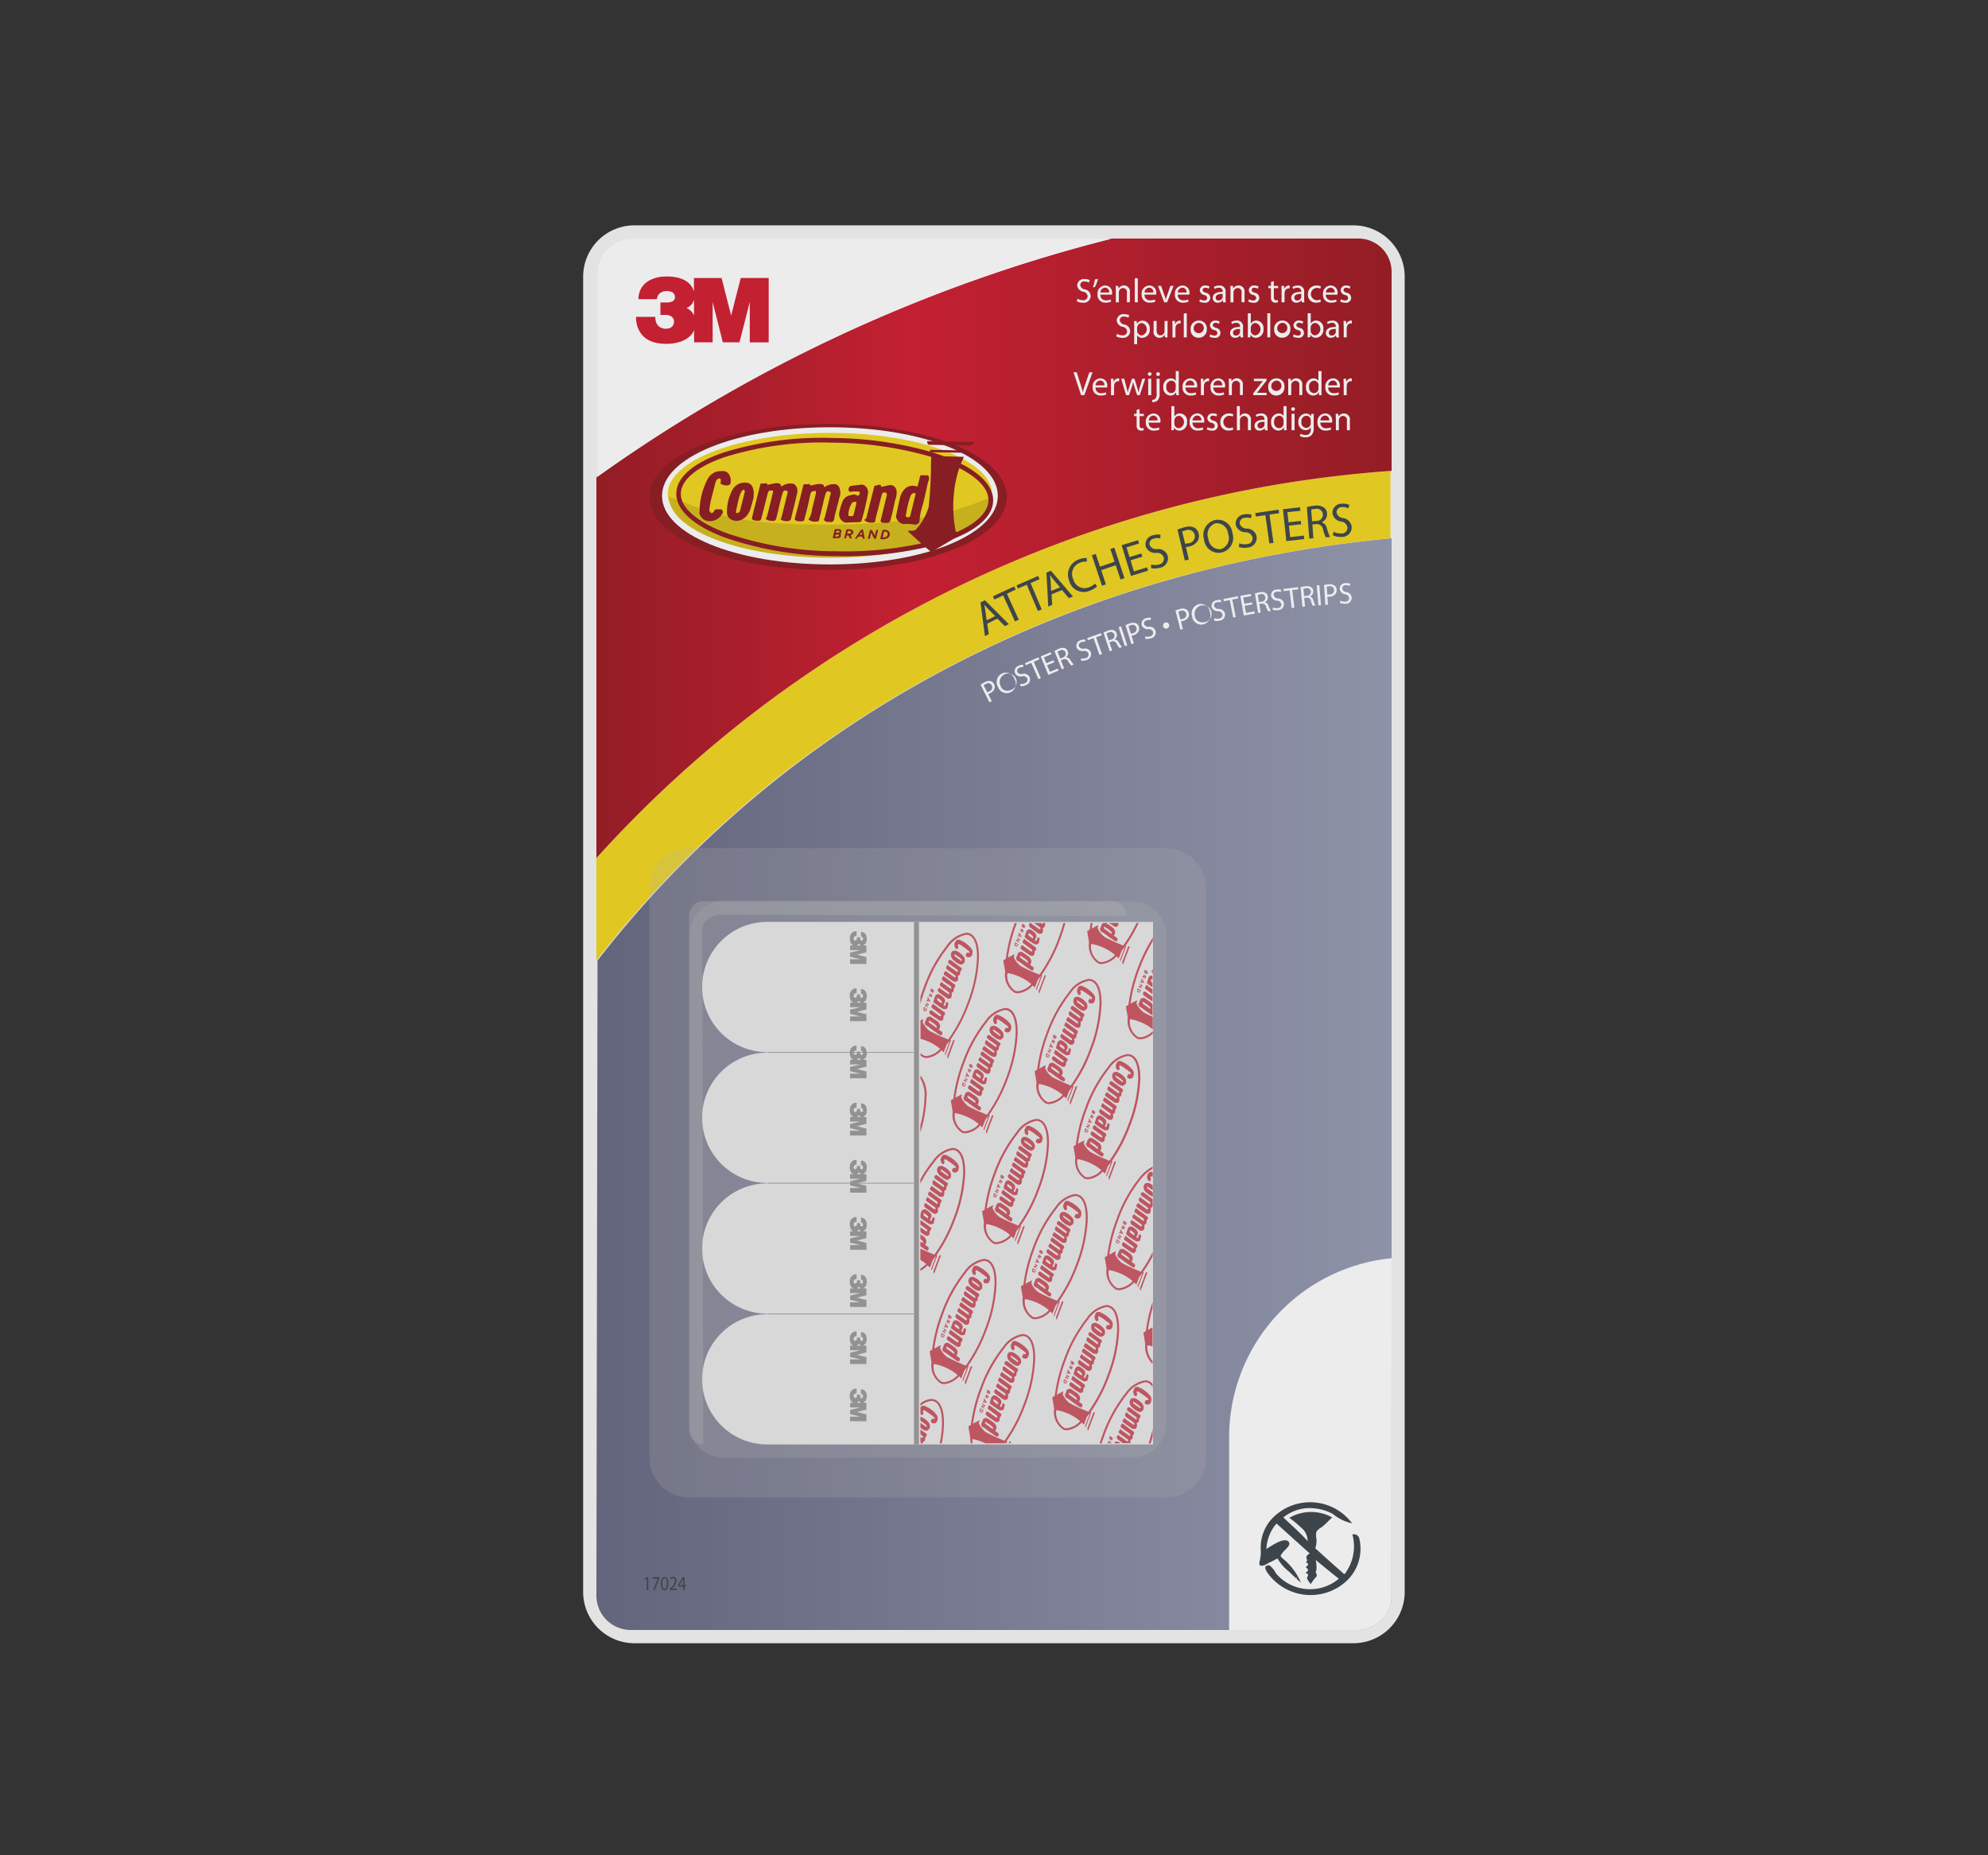 <svg height="140" viewBox="0 0 150 140" width="150" xmlns="http://www.w3.org/2000/svg" xmlns:xlink="http://www.w3.org/1999/xlink"><rect x="0" y="0" width="150" height="140" fill="#333333" stroke="none"/><linearGradient id="a" gradientUnits="userSpaceOnUse" x1="45" x2="105" y1="81.813" y2="81.813"><stop offset="0" stop-color="#63657c"/><stop offset="1" stop-color="#8e92a7"/></linearGradient><linearGradient id="b" gradientUnits="userSpaceOnUse" x1="45" x2="105" y1="41.375" y2="41.375"><stop offset="0" stop-color="#931d25"/><stop offset=".397" stop-color="#c32032"/><stop offset="1" stop-color="#931d25"/></linearGradient><g fill-rule="evenodd"><path d="m47.873 124a3.872 3.872 0 0 1 -3.873-3.869v-99.261a3.872 3.872 0 0 1 3.869-3.865h54.25a3.872 3.872 0 0 1 3.869 3.865v99.261a3.872 3.872 0 0 1 -3.865 3.869z" fill="#e3e3e3"/><path d="m45 120.4a2.6 2.6 0 0 0 2.588 2.6h54.829a2.6 2.6 0 0 0 2.583-2.6v-79.783c-24.318 2.3-45.7 13.535-59.915 31.861z" fill="url(#a)"/><path d="m92.741 108.488v14.512h9.673a2.593 2.593 0 0 0 2.577-2.385c0-6.438.01-23.812.011-25.579v-.088a13.573 13.573 0 0 0 -12.261 13.54z" fill="#ececed"/><path d="m102.555 116.066a.418.418 0 0 0 -.514-.273 3.439 3.439 0 0 1 -.6 3.006q-1.115-.971-2.2-1.968a1.7 1.7 0 0 0 .057-.9 1.274 1.274 0 0 1 .037-.358 1.061 1.061 0 0 1 .363-.313c.315-.228.53-.5.819-.753a3.282 3.282 0 0 0 -3.233.028 10.143 10.143 0 0 1 1.083.922 1.362 1.362 0 0 1 .3.836c-.562-.629-1.225-1.2-1.834-1.787a3.155 3.155 0 0 1 2.445-.671 3.548 3.548 0 0 1 1.3.415 3.315 3.315 0 0 0 1.441.7 3.955 3.955 0 0 0 -5.677-.693 3.219 3.219 0 0 0 -1.216 2.678 2.639 2.639 0 0 1 -.054.751c-.029.144-.125.392.063.469a.935.935 0 0 0 .551-.2c.241-.11.47-.225.7-.355a3.788 3.788 0 0 0 .9 1.022c.287.276.571.544.872.805a4.736 4.736 0 0 0 -1.42-1.86c-.168-.188-.118-.153-.02-.327a2.315 2.315 0 0 1 .292-.321c.137-.155.414-.389.2-.6-.347-.338-1.363.389-1.661.569a3.185 3.185 0 0 1 .767-1.922l2.517 2.268a.415.415 0 0 0 -.25.213c-.056.213.138.256-.047.458.338.119.072.222-.009.394.282.109.16.269-.028.4.293.089.2.13.146.312-.036.116-.047.051.017.191a2.314 2.314 0 0 0 .24.333 3.379 3.379 0 0 1 .449-.587.483.483 0 0 0 -.017-.176.423.423 0 0 0 -.072-.131l.059-.132a2.644 2.644 0 0 0 -.046-.8c.009.008.009.008 0 0 .275.253 1.5 1.227 1.741 1.423a3.36 3.36 0 0 1 -3.469.529 3.216 3.216 0 0 1 -1.28-.945 1.7 1.7 0 0 0 -.492-.6c-.487.006-.281.343-.134.576a3.99 3.99 0 0 0 5.88.682 3.335 3.335 0 0 0 1.034-3.308zm-4.7 2.978-.036.071c-.046-.06-.034-.084.039-.071z" fill="#3e454a"/><path d="m45 64.749v7.729c14.217-18.326 35.6-29.559 59.915-31.86v-5.08a89.221 89.221 0 0 0 -59.915 29.211z" fill="#e1c721"/><path d="m105 35.531v-15.013a2.507 2.507 0 0 0 -2.5-2.518h-18.6a115.273 115.273 0 0 0 -38.9 18.028v28.721a89.221 89.221 0 0 1 60-29.218z" fill="url(#b)"/><path d="m47.685 18.031a2.6 2.6 0 0 0 -2.588 2.6v15.328a115.266 115.266 0 0 1 38.703-17.928z" fill="#ececed"/><path d="m50.219 20.866h.181.046a3.558 3.558 0 0 1 .577.063 2.257 2.257 0 0 1 .619.208 1.381 1.381 0 0 1 .663.711c.02.05.037.1.055.151v-.99c0-.03 0-.03.031-.03h2.024a.033.033 0 0 1 .039.03q.114.455.23.91l.444 1.744.039.15.007-.025.31-1.222q.2-.781.4-1.562a.028.028 0 0 1 .033-.026h2.083v4.857h-1.427v-3.035a.036.036 0 0 0 -.009.016l-.09.351-.374 1.482-.3 1.161a.024.024 0 0 1 -.028.023h-1.21a.022.022 0 0 1 -.026-.019q-.149-.593-.3-1.185l-.405-1.6-.06-.238v3.042h-1.4v-.92a.015.015 0 0 0 -.008.009 1.288 1.288 0 0 1 -.4.527 2.068 2.068 0 0 1 -.682.353 3.2 3.2 0 0 1 -.92.141 3.836 3.836 0 0 1 -.714-.047 2.4 2.4 0 0 1 -.588-.174 1.7 1.7 0 0 1 -.7-.56 2.03 2.03 0 0 1 -.361-1.056l-.009-.121v-.073h1.454v.027a1.158 1.158 0 0 0 .066.383.677.677 0 0 0 .271.354.844.844 0 0 0 .666.105.516.516 0 0 0 .325-.211.525.525 0 0 0 .079-.27.439.439 0 0 0 -.224-.437.727.727 0 0 0 -.377-.1h-.418v-.94h.028.514a.9.9 0 0 0 .3-.053.356.356 0 0 0 .254-.355.407.407 0 0 0 -.292-.4 1.026 1.026 0 0 0 -.358-.049.8.8 0 0 0 -.361.085.584.584 0 0 0 -.322.376 1.485 1.485 0 0 0 -.025.147h-1.4a1.907 1.907 0 0 1 .046-.378 1.512 1.512 0 0 1 .725-1 2.488 2.488 0 0 1 1.124-.325zm1.581 2.378a1.147 1.147 0 0 1 .567.557v-1.182a.95.95 0 0 1 -.567.625z" fill="#c32032"/><path d="m81.3 22.541a.8.8 0 0 0 .4.113.311.311 0 0 0 .364-.295.375.375 0 0 0 -.327-.343.545.545 0 0 1 -.459-.489.5.5 0 0 1 .562-.469.794.794 0 0 1 .384.084l-.062.182a.7.7 0 0 0 -.33-.082.28.28 0 0 0 -.327.259.385.385 0 0 0 .346.333.537.537 0 0 1 .444.507.523.523 0 0 1 -.609.5.9.9 0 0 1 -.443-.11zm1.55-1.483a2.951 2.951 0 0 1 -.243.607l-.144.018a3.6 3.6 0 0 0 .152-.6zm.175 1.176a.4.4 0 0 0 .428.43.826.826 0 0 0 .347-.064l.039.162a1.016 1.016 0 0 1 -.415.077.578.578 0 0 1 -.614-.625.6.6 0 0 1 .585-.669.526.526 0 0 1 .516.584.858.858 0 0 1 -.008.105zm.665-.161a.322.322 0 0 0 -.314-.366.375.375 0 0 0 -.348.366zm.5-.164c0-.128 0-.233-.011-.335h.2l.013.2h.008a.459.459 0 0 1 .412-.233.451.451 0 0 1 .441.528v.74h-.227v-.709a.3.3 0 0 0 -.289-.366.322.322 0 0 0 -.3.23.326.326 0 0 0 -.016.105v.746h-.23v-.9zm1.432-.915h.228v1.819h-.227v-1.819zm.735 1.24a.4.4 0 0 0 .428.43.825.825 0 0 0 .346-.064l.039.162a1.016 1.016 0 0 1 -.415.077.578.578 0 0 1 -.614-.625.6.6 0 0 1 .585-.669.526.526 0 0 1 .516.584.858.858 0 0 1 -.008.105h-.876zm.665-.161a.322.322 0 0 0 -.315-.366.375.375 0 0 0 -.348.366zm.588-.5.245.7a3.173 3.173 0 0 1 .1.318h.008c.028-.1.065-.205.106-.318l.242-.7h.239l-.49 1.24h-.216l-.474-1.24h.242zm1.254.661a.4.4 0 0 0 .428.43.825.825 0 0 0 .346-.064l.039.162a1.017 1.017 0 0 1 -.415.077.578.578 0 0 1 -.614-.625.6.6 0 0 1 .585-.669.526.526 0 0 1 .516.584.862.862 0 0 1 -.008.105h-.876zm.665-.161a.322.322 0 0 0 -.315-.366.375.375 0 0 0 -.348.366zm1.017.51a.6.6 0 0 0 .3.09.2.2 0 0 0 .242-.184.255.255 0 0 0 -.232-.228.4.4 0 0 1 -.33-.351.384.384 0 0 1 .43-.364.625.625 0 0 1 .307.077l-.057.164a.489.489 0 0 0 -.255-.072.182.182 0 0 0 -.209.169c0 .1.075.149.237.21a.38.38 0 1 1 -.139.745.716.716 0 0 1 -.351-.085zm1.744.231-.018-.156h-.007a.465.465 0 0 1 -.382.184.355.355 0 0 1 -.382-.356c0-.3.268-.464.75-.461v-.025a.256.256 0 0 0 -.284-.287.626.626 0 0 0 -.325.092l-.051-.149a.777.777 0 0 1 .41-.11.441.441 0 0 1 .474.507v.464a1.753 1.753 0 0 0 .021.3h-.205zm-.034-.633c-.247-.005-.528.038-.528.279a.2.2 0 0 0 .214.215.31.31 0 0 0 .3-.208.232.232 0 0 0 .013-.072v-.215zm.586-.272c0-.128 0-.233-.01-.335h.2l.013.2h.005a.459.459 0 0 1 .412-.233.451.451 0 0 1 .441.528v.74h-.224v-.709a.3.3 0 0 0 -.289-.366.331.331 0 0 0 -.32.335v.746h-.227v-.9zm1.4.674a.6.6 0 0 0 .3.09.2.2 0 0 0 .242-.184.255.255 0 0 0 -.232-.228.4.4 0 0 1 -.33-.351.384.384 0 0 1 .431-.364.625.625 0 0 1 .307.077l-.057.164a.489.489 0 0 0 -.255-.072.182.182 0 0 0 -.209.169c0 .1.075.149.237.21a.38.38 0 1 1 -.139.745.715.715 0 0 1 -.351-.085zm1.873-1.365v.356h.325v.171h-.323v.669c0 .154.044.241.17.241a.512.512 0 0 0 .132-.015l.01.169a.554.554 0 0 1 -.2.031.315.315 0 0 1 -.245-.095.457.457 0 0 1 -.088-.323v-.678h-.196v-.171h.2v-.3zm.585.742c0-.146 0-.272-.011-.387h.2l.008.243h.003a.374.374 0 0 1 .346-.271.249.249 0 0 1 .064.008v.213a.34.34 0 0 0 -.078-.008.317.317 0 0 0 -.3.29.637.637 0 0 0 -.01.105v.661h-.222zm1.521.853-.021-.157h-.007a.466.466 0 0 1 -.382.184.355.355 0 0 1 -.382-.356c0-.3.268-.464.75-.461v-.023a.256.256 0 0 0 -.284-.287.626.626 0 0 0 -.325.092l-.051-.149a.778.778 0 0 1 .41-.11.441.441 0 0 1 .474.507v.464a1.742 1.742 0 0 0 .021.3h-.205zm-.034-.633c-.247-.005-.528.038-.528.279a.2.2 0 0 0 .214.215.31.31 0 0 0 .3-.208.232.232 0 0 0 .013-.072v-.214zm1.476.587a.84.84 0 0 1 -.358.072.591.591 0 0 1 -.621-.633.632.632 0 0 1 .67-.659.764.764 0 0 1 .314.064l-.052.174a.529.529 0 0 0 -.263-.059.467.467 0 0 0 -.008.932.648.648 0 0 0 .278-.061zm.377-.533a.4.4 0 0 0 .428.43.828.828 0 0 0 .346-.064l.038.162a1.014 1.014 0 0 1 -.415.077.577.577 0 0 1 -.613-.625.6.6 0 0 1 .585-.669.527.527 0 0 1 .516.584.963.963 0 0 1 -.008.105zm.665-.161a.321.321 0 0 0 -.314-.366.374.374 0 0 0 -.348.366h.657zm.47.51a.6.6 0 0 0 .3.09.2.2 0 0 0 .243-.184.256.256 0 0 0 -.232-.228.4.4 0 0 1 -.33-.351.384.384 0 0 1 .43-.364.626.626 0 0 1 .307.077l-.057.164a.488.488 0 0 0 -.255-.072.182.182 0 0 0 -.209.169c0 .1.075.149.237.21a.38.38 0 1 1 -.139.745.717.717 0 0 1 -.351-.085zm-16.894 2.607a.8.8 0 0 0 .4.113.311.311 0 0 0 .364-.295.375.375 0 0 0 -.328-.343.545.545 0 0 1 -.459-.489.5.5 0 0 1 .562-.469.794.794 0 0 1 .384.085l-.062.182a.7.7 0 0 0 -.33-.082.28.28 0 0 0 -.327.259.385.385 0 0 0 .345.333.537.537 0 0 1 .444.507.523.523 0 0 1 -.608.5.9.9 0 0 1 -.444-.11zm1.3-.564c0-.159-.005-.287-.011-.4h.2l.01.213a.491.491 0 0 1 .444-.241.563.563 0 0 1 .528.63.588.588 0 0 1 -.567.666.438.438 0 0 1 -.384-.195h-.001v.674h-.224v-1.347zm.219.331a.52.52 0 0 0 .01.092.35.35 0 0 0 .34.264.482.482 0 0 0 .008-.94.361.361 0 0 0 -.343.279.365.365 0 0 0 -.016.092v.213zm2.288.166c0 .128 0 .241.011.338h-.199l-.013-.2a.471.471 0 0 1 -.413.23.443.443 0 0 1 -.431-.543v-.727h.227v.687c0 .236.072.395.279.395a.318.318 0 0 0 .32-.32v-.762h.227v.9zm.377-.515c0-.146 0-.272-.011-.387h.2l.008.243h.01a.374.374 0 0 1 .346-.271.248.248 0 0 1 .064.008v.213a.34.34 0 0 0 -.082-.008.318.318 0 0 0 -.3.29.648.648 0 0 0 -.01.105v.661h-.224v-.854zm.854-.966h.227v1.819h-.226v-1.818zm1.738 1.189a.608.608 0 0 1 -.621.658.591.591 0 0 1 -.6-.638.607.607 0 0 1 .619-.658.589.589 0 0 1 .603.638zm-.99.013a.389.389 0 1 0 .384-.482.423.423 0 0 0 -.383.482zm1.246.387a.6.6 0 0 0 .3.09.2.2 0 0 0 .242-.184.255.255 0 0 0 -.232-.228.4.4 0 0 1 -.33-.351.384.384 0 0 1 .431-.364.625.625 0 0 1 .307.077l-.057.164a.489.489 0 0 0 -.255-.072.182.182 0 0 0 -.209.169c0 .1.075.148.237.21a.38.38 0 1 1 -.139.745.715.715 0 0 1 -.351-.084zm2.287.23-.018-.156h-.004a.466.466 0 0 1 -.382.184.355.355 0 0 1 -.382-.356c0-.3.268-.464.75-.461v-.025a.256.256 0 0 0 -.284-.287.626.626 0 0 0 -.325.092l-.05-.152a.778.778 0 0 1 .41-.11.441.441 0 0 1 .474.507v.464a1.753 1.753 0 0 0 .021.3zm-.034-.633c-.248-.005-.528.038-.528.279a.2.2 0 0 0 .214.215.31.31 0 0 0 .3-.208.234.234 0 0 0 .013-.072v-.213zm.576.633c.005-.085.011-.21.011-.32v-1.5h.224v.779h.005a.465.465 0 0 1 .425-.228.557.557 0 0 1 .526.633.591.591 0 0 1 -.559.664.445.445 0 0 1 -.418-.233h-.003l-.01.2h-.2zm.235-.5a.426.426 0 0 0 .01.082.35.35 0 0 0 .34.264.48.48 0 0 0 .008-.938.361.361 0 0 0 -.346.277.453.453 0 0 0 -.013.092v.223zm1.244-1.322h.227v1.819h-.223v-1.815zm1.738 1.189a.608.608 0 0 1 -.621.658.591.591 0 0 1 -.6-.638.607.607 0 0 1 .619-.658.589.589 0 0 1 .606.641zm-.99.013a.389.389 0 1 0 .384-.482.423.423 0 0 0 -.38.485zm1.246.387a.6.6 0 0 0 .3.09.2.2 0 0 0 .242-.184.255.255 0 0 0 -.232-.228.4.4 0 0 1 -.33-.351.384.384 0 0 1 .431-.364.625.625 0 0 1 .307.077l-.057.164a.489.489 0 0 0 -.255-.072.182.182 0 0 0 -.209.169c0 .1.075.148.237.21a.38.38 0 1 1 -.139.745.715.715 0 0 1 -.351-.084zm1.042.231c.005-.085.011-.21.011-.32v-1.5h.232v.779a.465.465 0 0 1 .425-.228.557.557 0 0 1 .526.633.591.591 0 0 1 -.56.664.445.445 0 0 1 -.418-.233h-.006l-.01.2h-.2zm.235-.5a.434.434 0 0 0 .01.082.35.35 0 0 0 .34.264.48.48 0 0 0 .008-.938.361.361 0 0 0 -.346.277.453.453 0 0 0 -.013.092v.223zm1.935.5-.018-.156h-.009a.464.464 0 0 1 -.381.184.355.355 0 0 1 -.382-.356c0-.3.268-.464.75-.461v-.023a.256.256 0 0 0 -.283-.287.627.627 0 0 0 -.325.092l-.052-.148a.781.781 0 0 1 .41-.11.441.441 0 0 1 .475.507v.464a1.789 1.789 0 0 0 .02.3h-.202zm-.033-.633c-.248-.005-.529.038-.529.279a.2.2 0 0 0 .214.215.31.31 0 0 0 .3-.208.258.258 0 0 0 .013-.072v-.211zm.586-.22c0-.146 0-.272-.011-.387h.2l.008.243h.01a.374.374 0 0 1 .345-.271.253.253 0 0 1 .068.009v.213a.337.337 0 0 0 -.078-.008.318.318 0 0 0 -.3.29.65.65 0 0 0 -.01.105v.661h-.224v-.853zm-19.81 5.213-.57-1.727h.242l.271.851c.075.233.139.443.185.646h.005c.049-.2.121-.417.2-.643l.294-.853h.24l-.621 1.727h-.246zm1.092-.579a.4.4 0 0 0 .428.43.823.823 0 0 0 .346-.064l.039.162a1.018 1.018 0 0 1 -.415.077.578.578 0 0 1 -.614-.625.6.6 0 0 1 .585-.669.526.526 0 0 1 .516.584.855.855 0 0 1 -.008.105h-.878zm.665-.161a.322.322 0 0 0 -.315-.366.375.375 0 0 0 -.348.366zm.5-.113c0-.146 0-.272-.01-.387h.2l.008.243h.01a.374.374 0 0 1 .346-.271.251.251 0 0 1 .064.008v.213a.351.351 0 0 0 -.077-.008.318.318 0 0 0 -.3.289.65.65 0 0 0 -.01.105v.661h-.231zm1-.387.165.63c.036.138.07.267.093.395h.008c.028-.125.07-.259.111-.392l.2-.633h.196l.19.621c.046.149.083.279.111.4h.008a3.7 3.7 0 0 1 .1-.4l.178-.622h.224l-.411 1.241h-.2l-.191-.592a4.128 4.128 0 0 1 -.109-.407 3.661 3.661 0 0 1 -.113.41l-.2.589h-.217l-.376-1.24h.232zm2.061-.348a.141.141 0 0 1 -.281 0 .138.138 0 0 1 .142-.141.134.134 0 0 1 .138.141zm-.253 1.588v-1.24h.227v1.24h-.228zm.3.359a.369.369 0 0 0 .248-.095.68.68 0 0 0 .085-.466v-1.038h.227v1.121a.677.677 0 0 1 -.15.51.578.578 0 0 1 -.387.141zm.585-1.947a.133.133 0 0 1 -.142.138.135.135 0 0 1 -.139-.138.138.138 0 0 1 .144-.141.134.134 0 0 1 .136.141zm1.422-.231v1.5c0 .11 0 .236.01.32h-.2l-.01-.215h-.009a.462.462 0 0 1 -.425.243.566.566 0 0 1 -.534-.63.594.594 0 0 1 .56-.666.417.417 0 0 1 .376.19h.005v-.742zm-.227 1.084a.393.393 0 0 0 -.01-.095.333.333 0 0 0 -.328-.261.413.413 0 0 0 -.374.479.4.4 0 0 0 .369.459.34.34 0 0 0 .328-.266.385.385 0 0 0 .01-.1v-.216zm.73.156a.4.4 0 0 0 .428.43.824.824 0 0 0 .346-.064l.038.162a1.017 1.017 0 0 1 -.415.077.578.578 0 0 1 -.614-.625.6.6 0 0 1 .585-.669.526.526 0 0 1 .516.584.855.855 0 0 1 -.008.105h-.875zm.665-.161a.322.322 0 0 0 -.314-.366.375.375 0 0 0 -.348.366h.663zm.5-.113c0-.146 0-.272-.011-.387h.2l.008.243h.01a.374.374 0 0 1 .346-.271.252.252 0 0 1 .064.008v.213a.351.351 0 0 0 -.077-.008.317.317 0 0 0 -.3.289.627.627 0 0 0 -.01.105v.661h-.228v-.853zm.944.274a.4.4 0 0 0 .428.43.823.823 0 0 0 .346-.064l.039.162a1.018 1.018 0 0 1 -.415.077.578.578 0 0 1 -.614-.625.6.6 0 0 1 .585-.669.526.526 0 0 1 .516.584.855.855 0 0 1 -.008.105h-.875zm.665-.161a.322.322 0 0 0 -.315-.366.375.375 0 0 0 -.348.366zm.5-.164c0-.128 0-.233-.01-.336h.2l.013.2a.46.46 0 0 1 .413-.233.451.451 0 0 1 .441.528v.74h-.219v-.714a.3.3 0 0 0 -.289-.366.331.331 0 0 0 -.32.335v.745h-.226v-.9zm1.837.774.565-.73c.054-.067.106-.126.162-.192v-.006h-.673v-.182h.951v.141l-.561.72c-.051.069-.1.131-.16.195v.005h.73v.179h-1.011v-.131zm2.357-.5a.608.608 0 0 1 -.621.658.591.591 0 0 1 -.6-.638.607.607 0 0 1 .619-.658.589.589 0 0 1 .605.638zm-.99.013a.389.389 0 1 0 .384-.482.423.423 0 0 0 -.381.48zm1.277-.287c0-.128 0-.233-.01-.336h.2l.013.2h.005a.46.46 0 0 1 .413-.233.451.451 0 0 1 .441.528v.74h-.224v-.714a.3.3 0 0 0 -.289-.366.331.331 0 0 0 -.32.335v.745h-.229v-.9zm2.512-.915v1.5c0 .11 0 .236.01.32h-.2l-.01-.215h-.012a.462.462 0 0 1 -.425.243.566.566 0 0 1 -.534-.63.594.594 0 0 1 .559-.666.418.418 0 0 1 .376.19v-.742h.227zm-.227 1.084a.4.4 0 0 0 -.01-.095.333.333 0 0 0 -.327-.261.413.413 0 0 0 -.374.479.4.4 0 0 0 .369.459.341.341 0 0 0 .333-.269.39.39 0 0 0 .01-.1v-.213zm.731.156a.4.4 0 0 0 .428.43.821.821 0 0 0 .345-.064l.039.162a1.019 1.019 0 0 1 -.415.077.578.578 0 0 1 -.613-.626.6.6 0 0 1 .586-.669.526.526 0 0 1 .515.584 1.016 1.016 0 0 1 -.007.105h-.877zm.665-.161a.321.321 0 0 0 -.314-.366.374.374 0 0 0 -.348.366zm.5-.113c0-.146 0-.272-.01-.387h.2l.008.243h.01a.375.375 0 0 1 .346-.271.25.25 0 0 1 .064.008v.213a.346.346 0 0 0 -.077-.008.316.316 0 0 0 -.3.289.645.645 0 0 0 -.011.105v.661h-.224v-.853zm-15.4 1.906v.356h.325v.172h-.322v.669c0 .154.044.241.17.241a.512.512 0 0 0 .131-.015l.01.169a.559.559 0 0 1 -.2.031.316.316 0 0 1 -.245-.095.457.457 0 0 1 -.088-.323v-.677h-.194v-.172h.193v-.3zm.691 1.017a.4.4 0 0 0 .428.43.824.824 0 0 0 .346-.064l.039.162a1.017 1.017 0 0 1 -.415.077.578.578 0 0 1 -.614-.625.6.6 0 0 1 .585-.668.526.526 0 0 1 .516.584.863.863 0 0 1 -.008.105h-.874zm.665-.162a.322.322 0 0 0 -.314-.366.375.375 0 0 0 -.348.366h.665zm1.037.74c.005-.085.011-.21.011-.32v-1.5h.224v.779h.005a.465.465 0 0 1 .425-.228.557.557 0 0 1 .526.633.591.591 0 0 1 -.559.664.445.445 0 0 1 -.418-.233h-.004l-.01.2h-.2zm.235-.5a.434.434 0 0 0 .01.082.35.35 0 0 0 .34.264.481.481 0 0 0 .008-.938.361.361 0 0 0 -.346.277.454.454 0 0 0 -.013.092v.223zm1.37-.082a.4.4 0 0 0 .428.43.823.823 0 0 0 .346-.064l.039.162a1.018 1.018 0 0 1 -.415.077.578.578 0 0 1 -.614-.625.6.6 0 0 1 .585-.668.526.526 0 0 1 .516.584.839.839 0 0 1 -.008.105h-.874zm.665-.162a.322.322 0 0 0 -.314-.366.375.375 0 0 0 -.348.366zm.47.51a.6.6 0 0 0 .3.09.2.2 0 0 0 .242-.184.255.255 0 0 0 -.232-.228.4.4 0 0 1 -.33-.351.384.384 0 0 1 .431-.364.625.625 0 0 1 .307.077l-.057.164a.488.488 0 0 0 -.255-.072.182.182 0 0 0 -.209.169c0 .1.075.148.237.21a.38.38 0 1 1 -.139.745.716.716 0 0 1 -.351-.085zm1.942.185a.842.842 0 0 1 -.358.072.591.591 0 0 1 -.621-.633.632.632 0 0 1 .67-.658.762.762 0 0 1 .314.064l-.051.174a.53.53 0 0 0 -.263-.059.467.467 0 0 0 -.008.932.648.648 0 0 0 .278-.061zm.266-1.773h.227v.773h.005a.419.419 0 0 1 .163-.159.469.469 0 0 1 .232-.064.451.451 0 0 1 .436.53v.738h-.224v-.707a.305.305 0 0 0 -.289-.369.326.326 0 0 0 -.3.225.274.274 0 0 0 -.016.108v.748h-.23v-1.819zm2.123 1.819-.018-.156h-.005a.466.466 0 0 1 -.382.184.354.354 0 0 1 -.382-.356c0-.3.268-.464.75-.461v-.022a.256.256 0 0 0 -.284-.287.625.625 0 0 0 -.325.092l-.049-.148a.777.777 0 0 1 .41-.11.441.441 0 0 1 .474.507v.463a1.753 1.753 0 0 0 .02.3h-.206zm-.034-.633c-.248-.005-.528.038-.528.279a.2.2 0 0 0 .214.215.311.311 0 0 0 .3-.208.235.235 0 0 0 .013-.072v-.21zm1.664-1.186v1.5c0 .11 0 .236.01.32h-.2l-.01-.215h-.005a.462.462 0 0 1 -.425.243.566.566 0 0 1 -.534-.63.594.594 0 0 1 .559-.663.418.418 0 0 1 .376.189v-.74h.227zm-.227 1.084a.393.393 0 0 0 -.01-.095.333.333 0 0 0 -.327-.261.413.413 0 0 0 -.374.479.4.4 0 0 0 .369.458.34.34 0 0 0 .332-.269.385.385 0 0 0 .01-.1v-.208zm.857-.853a.141.141 0 0 1 -.281 0 .138.138 0 0 1 .142-.141.134.134 0 0 1 .142.144zm-.252 1.588v-1.24h.227v1.24h-.224zm1.679-1.24c-.005.09-.01.19-.01.341v.72a.71.71 0 0 1 -.178.566.664.664 0 0 1 -.454.149.809.809 0 0 1 -.415-.1l.057-.172a.705.705 0 0 0 .366.1.374.374 0 0 0 .4-.433v-.14a.446.446 0 0 1 -.4.208.556.556 0 0 1 -.531-.6.6.6 0 0 1 .562-.658.415.415 0 0 1 .389.215h.005l.01-.187h.2zm-.235.489a.32.32 0 0 0 -.013-.1.327.327 0 0 0 -.317-.238.4.4 0 0 0 -.371.469.389.389 0 0 0 .369.446.331.331 0 0 0 .314-.231.387.387 0 0 0 .018-.12v-.222zm.728.172a.4.4 0 0 0 .428.43.821.821 0 0 0 .345-.064l.039.162a1.019 1.019 0 0 1 -.415.077.578.578 0 0 1 -.614-.625.6.6 0 0 1 .592-.665.526.526 0 0 1 .516.584.761.761 0 0 1 -.008.105h-.88zm.665-.162a.322.322 0 0 0 -.315-.366.375.375 0 0 0 -.348.366zm.5-.164c0-.128 0-.233-.011-.336h.2l.021.21a.461.461 0 0 1 .413-.233.451.451 0 0 1 .441.528v.74h-.227v-.715a.3.3 0 0 0 -.289-.366.323.323 0 0 0 -.3.23.331.331 0 0 0 -.015.105v.745h-.227v-.9z" fill="#ececed"/><path d="m74.492 47.062.112.8-.288.138-.334-2.538.335-.168 1.8 1.806-.3.148-.565-.569zm.6-.572-.517-.52c-.118-.118-.213-.231-.306-.341h-.006c.031.145.061.294.084.447l.1.734zm.6-1.56-.663.308-.112-.238 1.614-.751.11.242-.666.31.894 1.959-.285.132zm1.781-.806-.672.291-.1-.245 1.634-.707.1.245-.676.292.841 1.983-.288.125zm1.87.721.05.8-.3.121-.137-2.556.344-.14 1.655 1.942-.307.125-.52-.611zm.641-.523-.476-.559c-.108-.127-.194-.247-.279-.364h-.007c.02.147.038.3.05.453l.041.739zm2.789-.072a1.539 1.539 0 0 1 -.556.33 1.12 1.12 0 0 1 -1.535-.735 1.21 1.21 0 0 1 .739-1.634 1.276 1.276 0 0 1 .572-.1l.018.266a1.118 1.118 0 0 0 -.49.075.9.9 0 0 0 -.535 1.267.872.872 0 0 0 1.2.591 1.24 1.24 0 0 0 .44-.272zm-.096-2.45.323.963 1.1-.374-.321-.961.3-.1.767 2.3-.3.1-.359-1.076-1.1.374.356 1.074-.293.1-.767-2.3zm3.518.207-.892.277.254.836.995-.309.076.251-1.291.4-.705-2.318 1.24-.384.076.251-.948.295.223.733.892-.277zm.662.59a1.087 1.087 0 0 0 .578 0 .435.435 0 0 0 .373-.535.521.521 0 0 0 -.565-.34.756.756 0 0 1 -.795-.488.7.7 0 0 1 .571-.846 1.078 1.078 0 0 1 .543-.031l-.014.269a.948.948 0 0 0 -.47.014.392.392 0 0 0 -.338.473.533.533 0 0 0 .585.319.746.746 0 0 1 .781.518.731.731 0 0 1 -.622.9 1.231 1.231 0 0 1 -.632.019zm1.989-2.631a3.569 3.569 0 0 1 .567-.187.978.978 0 0 1 .7.036.651.651 0 0 1 .323.443.72.72 0 0 1 -.059.547.994.994 0 0 1 -.651.433 1.052 1.052 0 0 1 -.247.038l.221.947-.3.074zm.573 1.062a1.03 1.03 0 0 0 .255-.036.517.517 0 0 0 .464-.646.476.476 0 0 0 -.661-.327 1.294 1.294 0 0 0 -.278.094zm3.568-.809a1.136 1.136 0 0 1 -.834 1.479 1.1 1.1 0 0 1 -1.3-.983 1.152 1.152 0 0 1 .835-1.476 1.1 1.1 0 0 1 1.299.984zm-1.816.421a.86.86 0 0 0 .948.8.875.875 0 0 0 .55-1.144.865.865 0 0 0 -.948-.808.874.874 0 0 0 -.55 1.156zm2.337.36a1.09 1.09 0 0 0 .574.06.434.434 0 0 0 .425-.494.522.522 0 0 0 -.527-.4.758.758 0 0 1 -.741-.568.7.7 0 0 1 .654-.782 1.082 1.082 0 0 1 .543.026l-.041.266a.95.95 0 0 0 -.469-.035.391.391 0 0 0 -.384.436.534.534 0 0 0 .549.378.748.748 0 0 1 .724.6.73.73 0 0 1 -.711.832 1.231 1.231 0 0 1 -.63-.047zm1.969-2.125-.723.105-.038-.263 1.759-.256.038.263-.726.106.3 2.135-.31.045zm2.7.688-.927.105.1.868 1.033-.118.017.265-1.341.152-.259-2.407 1.288-.147.029.261-.98.111.085.761.927-.105zm.431-1.3a3.212 3.212 0 0 1 .589-.1.974.974 0 0 1 .708.142.607.607 0 0 1 .224.444.637.637 0 0 1 -.4.653v.011a.6.6 0 0 1 .39.46 3.848 3.848 0 0 0 .236.648l-.319.026a3.12 3.12 0 0 1 -.205-.565.468.468 0 0 0 -.516-.431l-.291.023.076 1.047-.309.025zm.392 1.074.316-.025a.475.475 0 0 0 .5-.5.463.463 0 0 0 -.586-.408 1.263 1.263 0 0 0 -.3.053zm1.625.787a1.086 1.086 0 0 0 .562.133.433.433 0 0 0 .484-.436.523.523 0 0 0 -.473-.462.761.761 0 0 1 -.665-.658.7.7 0 0 1 .748-.693 1.08 1.08 0 0 1 .535.095l-.074.259a.947.947 0 0 0 -.461-.095.391.391 0 0 0 -.436.383.536.536 0 0 0 .5.446.751.751 0 0 1 .644.684.729.729 0 0 1 -.81.735 1.232 1.232 0 0 1 -.619-.127z" fill="#3e454a"/><path d="m73.987 51.675a2.275 2.275 0 0 1 .319-.2.615.615 0 0 1 .432-.079.4.4 0 0 1 .26.222.446.446 0 0 1 .042.34.624.624 0 0 1 -.335.356.679.679 0 0 1 -.145.059l.272.539-.173.088zm.5.561a.657.657 0 0 0 .15-.059.323.323 0 0 0 .191-.459.3.3 0 0 0 -.449-.1.816.816 0 0 0 -.156.1zm2.049-1.015a.71.71 0 0 1 -.29 1.021.69.69 0 0 1 -.94-.4.72.72 0 0 1 .29-1.019.685.685 0 0 1 .941.398zm-1.044.528a.538.538 0 0 0 .7.345.641.641 0 1 0 -.699-.346zm1.478-.137a.685.685 0 0 0 .358-.055.272.272 0 0 0 .181-.365.326.326 0 0 0 -.382-.156.474.474 0 0 1 -.538-.225.435.435 0 0 1 .275-.575.68.68 0 0 1 .334-.071l.017.167a.6.6 0 0 0 -.29.053.245.245 0 0 0 -.165.324.334.334 0 0 0 .392.141.467.467 0 0 1 .532.245.456.456 0 0 1 -.3.615.777.777 0 0 1 -.39.072zm.847-1.593-.417.181-.066-.152 1.022-.446.066.152-.422.186.534 1.234-.18.079zm1.732-.044-.54.226.209.5.6-.252.065.151-.782.327-.578-1.395.751-.314.062.151-.571.239.183.441.54-.226zm.012-.85a2.01 2.01 0 0 1 .335-.168.615.615 0 0 1 .45-.047.377.377 0 0 1 .216.223.4.4 0 0 1 -.122.464v.006a.375.375 0 0 1 .318.2 2.423 2.423 0 0 0 .261.342l-.186.075a1.937 1.937 0 0 1 -.226-.3.292.292 0 0 0 -.389-.161l-.17.068.241.608-.18.072zm.439.567.184-.074a.3.3 0 0 0 .21-.393.289.289 0 0 0 -.426-.134.805.805 0 0 0 -.172.088zm1.562-.005a.684.684 0 0 0 .36-.03.271.271 0 0 0 .2-.352.325.325 0 0 0 -.37-.181.474.474 0 0 1 -.521-.261.435.435 0 0 1 .312-.555.682.682 0 0 1 .337-.047l.005.168a.6.6 0 0 0 -.292.033.244.244 0 0 0 -.186.311.333.333 0 0 0 .381.168.467.467 0 0 1 .514.28.456.456 0 0 1 -.342.592.776.776 0 0 1 -.393.045zm.952-1.531-.431.154-.056-.156 1.049-.375.056.156-.433.155.449 1.266-.185.066zm.746-.418a2.036 2.036 0 0 1 .343-.15.612.612 0 0 1 .451-.024.375.375 0 0 1 .2.233.4.4 0 0 1 -.145.456v.006a.375.375 0 0 1 .307.217 2.41 2.41 0 0 0 .243.355l-.19.065a1.969 1.969 0 0 1 -.211-.309.291.291 0 0 0 -.379-.18l-.173.059.21.619-.184.063zm.4.588.188-.064a.3.3 0 0 0 .229-.381.289.289 0 0 0 -.418-.156.81.81 0 0 0 -.176.079zm.927-1.058.468 1.432-.184.061-.471-1.433zm.336-.091a2.234 2.234 0 0 1 .347-.14.616.616 0 0 1 .44-.007.406.406 0 0 1 .22.262.448.448 0 0 1 -.014.343.625.625 0 0 1 -.389.3.665.665 0 0 1 -.153.034l.18.577-.185.058zm.4.636a.644.644 0 0 0 .158-.033.323.323 0 0 0 .264-.421.3.3 0 0 0 -.427-.176.823.823 0 0 0 -.17.07zm1.086.212a.687.687 0 0 0 .362-.005.271.271 0 0 0 .229-.337.326.326 0 0 0 -.357-.207.474.474 0 0 1 -.5-.3.435.435 0 0 1 .35-.532.682.682 0 0 1 .34-.024l-.006.168a.6.6 0 0 0 -.294.013.244.244 0 0 0 -.207.3.334.334 0 0 0 .369.194.467.467 0 0 1 .494.315.455.455 0 0 1 -.381.567.776.776 0 0 1 -.4.017v-.169zm1.351-.757a.235.235 0 1 1 .288.162.233.233 0 0 1 -.286-.161zm.931-1.194a2.239 2.239 0 0 1 .354-.121.616.616 0 0 1 .44.016.4.4 0 0 1 .206.273.446.446 0 0 1 -.032.341.623.623 0 0 1 -.4.275.673.673 0 0 1 -.155.026l.149.586-.188.048zm.368.657a.654.654 0 0 0 .159-.025.323.323 0 0 0 .286-.407.3.3 0 0 0 -.417-.2.818.818 0 0 0 -.173.061zm2.226-.549a.708.708 0 0 1 -.5.935.69.69 0 0 1 -.833-.592.718.718 0 0 1 .5-.933.686.686 0 0 1 .835.59zm-1.132.291a.539.539 0 0 0 .607.486.641.641 0 1 0 -.606-.486zm1.466.182a.688.688 0 0 0 .362.023.271.271 0 0 0 .254-.319.327.327 0 0 0 -.34-.234.475.475 0 0 1 -.478-.335.435.435 0 0 1 .391-.5.683.683 0 0 1 .341 0l-.019.167a.6.6 0 0 0 -.295-.01.244.244 0 0 0 -.23.281.335.335 0 0 0 .354.222.468.468 0 0 1 .468.354.456.456 0 0 1 -.425.536.774.774 0 0 1 -.4-.013zm1.169-1.375-.449.089-.032-.163 1.092-.216.032.163-.451.089.259 1.318-.193.038zm1.7.33-.576.1.098.54.642-.114.029.164-.833.149-.263-1.487.8-.143.028.161-.609.109.083.47.576-.1zm.2-.826a2.026 2.026 0 0 1 .363-.09.611.611 0 0 1 .448.053.375.375 0 0 1 .162.264.4.4 0 0 1 -.219.425v.007a.375.375 0 0 1 .266.266 2.408 2.408 0 0 0 .179.391l-.2.031a1.928 1.928 0 0 1 -.155-.34.292.292 0 0 0 -.332-.241l-.18.029.1.646-.192.031zm.3.648.2-.031a.3.3 0 0 0 .29-.336.289.289 0 0 0 -.385-.224.787.787 0 0 0 -.187.048zm1.058.405a.689.689 0 0 0 .359.049.271.271 0 0 0 .276-.3.327.327 0 0 0 -.322-.258.475.475 0 0 1 -.452-.369.434.434 0 0 1 .425-.474.681.681 0 0 1 .34.027l-.031.165a.6.6 0 0 0 -.293-.031.244.244 0 0 0 -.25.264.335.335 0 0 0 .337.247.468.468 0 0 1 .441.386.455.455 0 0 1 -.462.5.774.774 0 0 1 -.394-.042zm1.26-1.286-.454.055-.02-.165 1.106-.134.02.165-.456.056.161 1.335-.2.024zm.824-.242a2.009 2.009 0 0 1 .368-.069.612.612 0 0 1 .445.079.377.377 0 0 1 .146.273.4.4 0 0 1 -.244.412v.007a.376.376 0 0 1 .25.281 2.4 2.4 0 0 0 .157.4l-.2.02a1.992 1.992 0 0 1 -.136-.349.292.292 0 0 0 -.329-.262l-.182.018.065.651-.193.02zm.27.666.2-.02a.3.3 0 0 0 .309-.319.29.29 0 0 0 -.372-.246.783.783 0 0 0 -.189.037zm1.145-.818.126 1.505-.194.016-.126-1.506zm.358-.01a2.243 2.243 0 0 1 .369-.054.615.615 0 0 1 .429.1.4.4 0 0 1 .153.306.448.448 0 0 1 -.094.33.62.62 0 0 1 -.447.2.678.678 0 0 1 -.157 0l.04.6-.196.006zm.242.713a.646.646 0 0 0 .161 0 .322.322 0 0 0 .355-.347.3.3 0 0 0 -.374-.271.827.827 0 0 0 -.181.028zm1 .462a.684.684 0 0 0 .352.082.272.272 0 0 0 .3-.272.328.328 0 0 0 -.3-.287.475.475 0 0 1 -.417-.409.434.434 0 0 1 .468-.436.678.678 0 0 1 .335.058l-.046.161a.6.6 0 0 0 -.289-.058.243.243 0 0 0 -.272.239.334.334 0 0 0 .312.277.468.468 0 0 1 .4.425.455.455 0 0 1 -.506.459.776.776 0 0 1 -.388-.078z" fill="#ececed"/><path d="m48.8 119.132-.145.092-.022-.1.182-.114h.1v.979h-.115v-.856zm.956-.123v.091l-.363.892h-.121l.362-.866h-.408v-.11h.527zm.672.479c0 .333-.105.517-.29.517-.163 0-.274-.18-.276-.5s.121-.51.29-.51.273.181.273.493zm-.453.015c0 .255.067.4.17.4s.171-.158.171-.408-.053-.4-.17-.4c-.103.005-.175.141-.175.405zm.558.485v-.081l.088-.1a.871.871 0 0 0 .311-.512.164.164 0 0 0 -.166-.192.267.267 0 0 0 -.177.083l-.036-.093a.338.338 0 0 1 .236-.1.257.257 0 0 1 .256.285.837.837 0 0 1 -.288.526l-.067.072h.375v.11h-.536zm1.009 0v-.267h-.392v-.087l.373-.625h.122v.609h.117v.1h-.117v.267h-.107zm0-.37v-.327c0-.052 0-.1 0-.154-.026.057-.046.1-.069.145l-.2.332h.274z" fill="#3e454a"/><path d="m57.891 69.567a4.914 4.914 0 0 0 0 9.828v.039a4.915 4.915 0 0 0 0 9.83v.036a4.915 4.915 0 0 0 0 9.83v.04a4.914 4.914 0 0 0 0 9.829h29.109v-39.432z" fill="#ececed"/><path d="m69.335 109h-.371v-39.433h.371zm-11.4-29.555v-.057h11.05v.057h-11.047zm0 9.868v-.058h11.05v.057h-11.047zm0 9.866v-.057h11.05v.057h-11.047z" fill="#808080"/><path d="m65.4 70.82v.044.011l-.016.143-.053.153-.181.164-.038.014h.252l.008.008v.5l-.008.009-.23.058-.443.109-.038.009h.007l.309.076.4.1.006.008v.514h-1.234v-.352h.771l-.089-.022-.378-.094-.298-.072-.006-.007v-.3-.007l.3-.074.406-.1.06-.015h-.765v-.348h.233l-.134-.1-.09-.168-.036-.227.012-.176.045-.145.142-.172a.52.52 0 0 1 .269-.089h.031.018v.357h-.01l-.1.016-.09.067-.027.164.054.08.068.021.111-.055.024-.093v-.1h.239v.134l.014.074.095.063.1-.072.013-.088-.023-.093-.1-.08-.037-.006v-.345l.1.012a.383.383 0 0 1 .254.179.6.6 0 0 1 .082.277zm-.6.389-.142.14h.3zm.6 3.925v.044.011l-.016.143-.053.153-.181.163-.038.014h.252l.008.008v.5l-.008.01-.23.057-.443.109-.038.01h.007l.309.076.4.1.006.008v.515h-1.234v-.355h.771l-.089-.022-.378-.093-.295-.072-.009-.013v-.3-.006l.3-.074.406-.1.06-.015h-.765v-.342h.233l-.134-.1-.09-.168-.036-.227.012-.176.045-.146.142-.172a.538.538 0 0 1 .269-.089h.031.018v.359h-.01l-.1.017-.09.067-.027.165.054.079.068.022.111-.056.024-.093v-.1h.239v.133l.014.075.09.063.1-.072.013-.088-.018-.096-.1-.079-.037-.006v-.344l.1.011a.389.389 0 0 1 .254.179.6.6 0 0 1 .082.278zm-.6.389-.142.14h.3zm.6 3.924v.044.012l-.016.142-.053.153-.181.163-.038.014h.252l.008.007v.5l-.008.01-.23.057-.443.11-.038.01h.007l.309.077.4.1.006.009v.514h-1.234v-.354h.771l-.089-.022-.381-.093-.295-.073-.006-.007v-.3-.007l.3-.073.406-.1.06-.016h-.765v-.348h.233l-.134-.1-.09-.168-.036-.228.012-.176.045-.145.142-.172a.538.538 0 0 1 .266-.087h.031.018v.359h-.007l-.1.017-.09.067-.027.164.054.08.072.013.111-.055.024-.093v-.1h.239v.134l.014.075.09.063.1-.072.013-.088-.022-.09-.1-.079-.037-.007v-.344l.1.012a.386.386 0 0 1 .254.179.6.6 0 0 1 .082.277zm-.6.389-.142.14h.3zm.6 3.925v.044.011l-.016.143-.053.153-.181.164-.038.014h.252l.01.01v.5l-.008.009-.23.058-.443.109-.038.01h.007l.309.076.4.1.006.008v.515h-1.236v-.356h.771l-.092-.029-.378-.094-.295-.072-.006-.007v-.3-.007l.3-.074.406-.1.06-.015h-.765v-.34h.233l-.134-.1-.09-.168-.036-.227.012-.176.045-.145.142-.172a.521.521 0 0 1 .269-.089h.031.018v.359h-.01l-.1.016-.09.067-.027.164.054.08.068.021.111-.055.024-.094v-.1h.239v.128l.014.074.09.063.1-.071.013-.089-.018-.09-.1-.079-.031-.008v-.342l.1.012a.383.383 0 0 1 .254.179.6.6 0 0 1 .082.277zm-.6.389-.142.14h.3zm.6 3.924v.046.011l-.016.143-.053.153-.181.163-.038.014h.252l.008.008v.5l-.008.01-.23.057-.443.109-.038.01h.007l.309.076.4.1.006.008v.518h-1.234v-.358h.771l-.089-.023-.378-.093-.295-.072-.006-.007v-.3-.006l.3-.074.406-.1.06-.015h-.768v-.352h.233l-.134-.1-.09-.168-.036-.227.012-.176.045-.146.142-.172a.539.539 0 0 1 .269-.089h.031.018v.359h-.01l-.1.017-.09.067-.027.164.054.08.068.022.111-.056.024-.093v-.1h.239v.133l.014.075.09.063.1-.072.013-.088-.018-.093-.1-.079-.037-.006v-.343l.1.011a.389.389 0 0 1 .254.179.6.6 0 0 1 .082.278zm-.6.39-.142.14h.3zm.6 3.924v.044.012l-.016.142-.053.154-.181.163-.038.014h.252l.008.007v.5l-.008.01-.23.057-.443.11-.038.01h.007l.309.077.4.1.006.009v.514h-1.234v-.354h.771l-.089-.023-.378-.093-.295-.073-.006-.007v-.3-.007l.3-.073.406-.1.06-.015h-.768v-.348h.233l-.134-.1-.09-.168-.036-.228.012-.176.043-.146.142-.172a.529.529 0 0 1 .269-.089h.031.018v.361h-.008l-.1.017-.09.067-.027.164.054.08.068.021.111-.055.024-.093v-.1h.239v.134l.019.065.09.063.1-.072.013-.088-.023-.088-.1-.079-.037-.007v-.344l.1.012a.386.386 0 0 1 .254.179.6.6 0 0 1 .082.277zm-.6.389-.142.14h.3zm.6 3.923v.044.011l-.016.143-.053.153-.181.164-.038.014h.252l.008.008v.5l-.008.009-.23.058-.443.109-.038.01h.007l.311.077.4.1.006.008v.515h-1.236v-.353h.771l-.089-.021-.378-.094-.295-.072-.006-.007v-.3-.007l.3-.074.406-.1.06-.015h-.768v-.348h.233l-.134-.1-.09-.168-.036-.227.012-.176.045-.145.142-.172a.52.52 0 0 1 .269-.089h.031.018v.359h-.01l-.1.016-.09.067-.027.164.054.08.068.021.111-.055.024-.094v-.1h.239v.134l.014.074.09.063.1-.071.013-.089-.018-.096-.1-.079-.037-.006v-.343l.1.012a.385.385 0 0 1 .254.178.6.6 0 0 1 .082.278zm-.6.389-.142.14h.3zm.6 3.924v.045.011l-.016.142-.053.153-.181.163-.038.014h.252l.008.008v.5l-.008.009-.23.057-.443.11-.038.009h.007l.309.077c.133.032.265.064.4.1l.006.007v.516h-1.234v-.353h.771l-.089-.023-.378-.093c-.1-.024-.2-.049-.295-.072l-.006-.007v-.3-.006l.3-.074.406-.1.06-.015h-.768v-.345h.233l-.134-.1-.09-.168-.036-.227.012-.176.045-.146.142-.172a.548.548 0 0 1 .269-.089h.031.018v.359h-.01l-.1.017-.09.066-.027.165.054.08.068.021.111-.055.024-.093v-.1h.239v.133l.014.075.09.063.1-.072.013-.088-.021-.089-.1-.08-.037-.006v-.344l.1.011a.387.387 0 0 1 .254.179.6.6 0 0 1 .082.278zm-.6.39-.142.14h.3zm.6 3.924v.044.012l-.016.142-.053.152-.181.165-.038.013h.252l.008.007v.5l-.008.01-.23.056-.443.11-.038.01h.007c.1.025.207.05.309.077l.4.1.006.008v.515h-1.234v-.348h.771l-.089-.023-.378-.093-.295-.073-.006-.007v-.3-.007l.3-.073.406-.1.06-.015h-.768v-.346h.233l-.134-.1-.09-.168-.036-.228.012-.176.045-.145.142-.172a.538.538 0 0 1 .269-.089h.031.018v.358h-.01l-.1.017-.09.066-.027.165.054.08.068.021.111-.055.024-.093v-.1h.239v.134l.014.075.09.063.1-.072.013-.088-.021-.089-.1-.08-.037-.006v-.345l.1.012a.387.387 0 0 1 .254.179.6.6 0 0 1 .082.277zm-.6.389-.142.14h.3z" fill="#808080"/><path d="m69.449 81.161v.225a2.555 2.555 0 0 1 .306 1.467 9.08 9.08 0 0 1 -.306 2.048v.547a9.889 9.889 0 0 0 .454-2.593 2.3 2.3 0 0 0 -.454-1.694m2.26-8.73-.122.029-.053.117.03.11.231.17c.141.1.282.2.422.307.078.058.082.1.023.193l-.07-.04q-.29-.207-.579-.418l-.082-.087-.071.063-.052.1.034.158.117.088c.12.085.242.167.361.255l.2.159v.114h-.086q-.312-.222-.63-.449l-.034-.049-.121.162a.126.126 0 0 0 .059.182l.406.292.253.177.233.015.059-.054a.5.5 0 0 0 .034-.379l.146-.091.017-.053.036-.249.05.009.057-.195-.043-.033c-.274-.2-.55-.4-.824-.6m-.516 1.235-.078.047-.06.149.026.088c.1.071.19.145.288.213.126.089.254.174.38.263l.041.138.009.04-.1-.016c-.132-.095-.267-.185-.394-.284a.68.68 0 0 1 -.262-.228l-.141.2.035.121c.094.065.184.134.276.2l.253.177.151.12.011.115-.1.006-.61-.441-.046-.05-.121.157.048.171.135.092.182.135.206.148a.516.516 0 0 0 .257.134.222.222 0 0 0 .042 0l.141-.069.009-.024a.526.526 0 0 0 .024-.35l.133-.076.028-.084.033-.239.05.008.044-.142-.023-.088c-.121-.084-.24-.171-.359-.258l-.507-.376m-.55 3.887c-.181-.13-.372-.267-.561-.406l-.008-.124v-.012l.034-.007.26.164.2.155.107.109v.1l-.041.017m-.434-.841-.2.026-.1.108a1.438 1.438 0 0 1 -.135.33l.062.185.219.126.252.192c.125.091.252.178.378.266l.2.139.17.057.067-.173-.026-.086-.26-.188a.36.36 0 0 0 .087-.363.562.562 0 0 0 -.214-.276c-.16-.118-.328-.225-.492-.337m.21-.983-.093.095-.056.144.039.085.029.015.537.4.11.084.025.118-.105.015q-.318-.226-.635-.455l-.109.027-.046.113.033.128q.137.1.275.2l.261.176.183.124.1.029h.032a.187.187 0 0 0 .18-.179l.031-.24.044.009.034-.024.023-.172-.036-.026-.778-.566-.042-.04-.032-.057m1.974-4.821h-.07a.249.249 0 0 0 -.206.073l-.1.213a.468.468 0 0 0 .115.4l.088.01h-.007.007l.034-.006.053-.158-.01-.048-.041-.052.054-.107.059.008.226.14c.107.074.212.154.316.231l.2.154.045.1-.078.055-.083-.052a.3.3 0 0 0 -.132.227l.035.074a.272.272 0 0 0 .183.06.7.7 0 0 0 .106-.01l.105-.069.045-.107a.479.479 0 0 0 -.072-.5 2.157 2.157 0 0 0 -.819-.607l-.06-.035m-1.356 4.793a.2.2 0 0 1 -.081-.044l-.225-.16-.029-.139.019-.052a.7.7 0 0 1 .353.282v.011c-.008.068-.014.1-.036.1m-.264-.674a.241.241 0 0 0 -.125.036l-.095.118c-.024.093-.059.184-.088.276l-.036.127.018.054.242.186c.1.071.2.138.3.207l.212.126.216-.019.063-.064.012-.048c.025-.106.052-.211.072-.317l-.114-.106-.06.062-.057.189a.084.084 0 0 1 -.055.056.121.121 0 0 1 -.081-.094l.1-.2a.332.332 0 0 0 -.087-.318 1.773 1.773 0 0 0 -.278-.223.289.289 0 0 0 -.156-.05m1.732-2.522c-.164-.118-.327-.238-.491-.358l-.016-.142.067.025c.115.078.231.155.343.238l.151.142.031.08-.079.015m-.413-.77-.217.033a.352.352 0 0 0 -.134.274.508.508 0 0 0 .138.356l.037.048c.1.078.2.157.3.232l.107.055a.685.685 0 0 0 .2.064.209.209 0 0 0 .049-.006l.174-.133a.457.457 0 0 0 -.065-.5 1.445 1.445 0 0 0 -.595-.418m-.135 6.754c-.036 0-.045.022-.069.087-.141.374-.278.748-.424 1.12l.05.2c.176-.468.349-.93.522-1.392a.444.444 0 0 0 -.078-.013m-1.58-3.608v-.141l.039.053-.042.088m-.114-.083-.02-.04.032-.09.013.13h-.024m-.012-.213-.055.157.022.095.066.021.086.064.08-.062.027-.073-.021-.064-.173-.125zm-.442 1.68-.08-.123.017-.072.118.083.02.061zm-.081-.283a.313.313 0 0 0 -.042.272l.158.076.11-.155v-.029l-.223-.162m.141-.363.003.077.124.092-.182.019-.037.024.009.038.216.153-.006-.076-.116-.085.164-.018.046-.034-.022-.04-.072-.05-.135-.1m.359-.421-.025-.04.025-.094.041.114zm-.1-.279.045.108-.065.056-.067.068.1-.01.009.057.117.06.087-.166-.013-.017-.214-.157m0 .587-.085-.009.027-.071.066.088m-.131-.281-.013.073-.007.17h-.067l-.013.051.29.054v-.069c-.056-.09-.116-.177-.184-.279m2.9-4.847a2.246 2.246 0 0 0 -1.486.983 10.873 10.873 0 0 0 -1.713 3.1c-.095.252-.18.5-.258.754v.537c.109-.406.239-.821.4-1.238a10.731 10.731 0 0 1 1.688-3.057 2.146 2.146 0 0 1 1.376-.93.582.582 0 0 1 .206.036c.4.151.619.776.6 1.715a10.73 10.73 0 0 1 -.738 3.414 11.356 11.356 0 0 1 -1.437 2.74l-.2-.09a11.575 11.575 0 0 1 -1.208-.562 1.783 1.783 0 0 1 -.51-.638l-.007-.081.049-.135-.026-.032-.187.1v1.386a3.96 3.96 0 0 1 .857.334 3.309 3.309 0 0 1 .62.425 1.631 1.631 0 0 1 -1.011.54.579.579 0 0 1 -.2-.036.64.64 0 0 1 -.261-.2v.209l.209.128a.731.731 0 0 0 .259.046 1.756 1.756 0 0 0 1.118-.589l.083.082.071.083c.076-.2.151-.389.223-.581.084-.1.168-.207.25-.32-.127.34-.253.678-.381 1.016l.04.1c.143-.383.285-.762.43-1.145l-.062-.009a11.7 11.7 0 0 0 1.416-2.719 10.914 10.914 0 0 0 .747-3.464c.018-1.021-.231-1.68-.7-1.857a.734.734 0 0 0 -.259-.046m-2.234 18.279-.123.029-.053.116.031.109.231.171c.141.1.282.2.421.307.077.058.082.1.023.193l-.069-.04q-.29-.207-.578-.418l-.083-.087-.07.063-.052.1.034.159.118.091c.12.085.242.167.36.254l.2.159v.115h-.087q-.317-.227-.632-.458l-.034-.049-.12.162a.126.126 0 0 0 .058.182c.137.1.27.2.407.292l.255.183.233.015.059-.054a.5.5 0 0 0 .035-.38l.145-.091.016-.053.035-.249.051.009.055-.195-.043-.033-.823-.6m-.514 1.239-.079.047-.057.145.025.088c.1.071.191.145.289.213.125.089.254.174.38.263l.041.138.007.038-.1-.016c-.132-.095-.268-.185-.4-.285a.688.688 0 0 1 -.262-.224l-.141.2v.005l.041.116c.093.065.184.134.276.2l.252.177.153.12.011.115-.1.006c-.2-.148-.407-.293-.61-.441l-.046-.05-.122.157.052.172.134.092.181.135.207.148a.514.514 0 0 0 .256.134.229.229 0 0 0 .042 0l.141-.07.008-.023a.541.541 0 0 0 .025-.351l.133-.076.028-.084.032-.239.047.005.045-.143-.025-.081c-.121-.084-.24-.171-.359-.258-.17-.124-.338-.25-.507-.375m-.708 3.235v.359l.089.068.106.11v.1l-.041.017-.157-.114v.362l.2.137.2.139.17.057.065-.173-.025-.086-.259-.188a.359.359 0 0 0 .087-.363.573.573 0 0 0 -.214-.276l-.216-.147m0-1.083v.358l.387.282.111.084.023.116-.106.015-.418-.3v.363l.2.133.184.123.1.028h.024a.187.187 0 0 0 .179-.18l.031-.24.043.008.035-.023.022-.172-.035-.026-.778-.566-.008-.007m1.908-4.911h-.063a.25.25 0 0 0 -.207.073l-.1.213a.466.466 0 0 0 .114.4l.088.01h-.006.006l.034-.006.055-.158-.011-.048-.041-.052.054-.107.06.008.23.142c.107.075.212.154.318.231l.2.153.044.1-.077.055-.084-.047a.3.3 0 0 0 -.132.227l.034.074a.272.272 0 0 0 .183.06.7.7 0 0 0 .106-.01l.106-.07.045-.106a.477.477 0 0 0 -.073-.5 2.162 2.162 0 0 0 -.818-.607l-.061-.035m-1.357 4.788a.2.2 0 0 1 -.081-.044l-.225-.16-.025-.135.02-.052a.7.7 0 0 1 .352.282l-.005.012c-.007.068-.013.1-.035.1m-.263-.674a.24.24 0 0 0 -.125.036l-.094.118-.063.2v.284l.2.152c.1.07.2.138.3.207l.215.129.215-.019.063-.064.012-.047c.025-.106.051-.211.071-.317l-.11-.109-.06.062-.058.189a.084.084 0 0 1 -.055.056.121.121 0 0 1 -.08-.094l.1-.2a.333.333 0 0 0 -.087-.318 1.925 1.925 0 0 0 -.278-.224.294.294 0 0 0 -.156-.049m1.735-2.521c-.164-.118-.327-.238-.49-.358l-.021-.142.066.025c.115.078.231.155.343.238l.152.142.032.08-.08.015m-.413-.769-.234.036a.355.355 0 0 0 -.134.274.512.512 0 0 0 .139.356l.037.048c.1.078.2.157.3.232l.107.055a.7.7 0 0 0 .206.064.209.209 0 0 0 .049-.006l.173-.133a.454.454 0 0 0 -.064-.5 1.433 1.433 0 0 0 -.595-.417m-.135 6.754c-.037 0-.045.022-.07.087-.141.374-.278.748-.423 1.12l.05.2.522-1.398a.462.462 0 0 0 -.079-.013m.947-8.1a2.248 2.248 0 0 0 -1.486.983 8.565 8.565 0 0 0 -.933 1.394v.316a8.862 8.862 0 0 1 1.046-1.61 2.143 2.143 0 0 1 1.375-.93.577.577 0 0 1 .2.036c.4.151.619.776.6 1.715a10.712 10.712 0 0 1 -.737 3.414 11.371 11.371 0 0 1 -1.438 2.74l-.2-.09s-.482-.2-.85-.371v.853a3.164 3.164 0 0 1 .439.314 2.747 2.747 0 0 1 -.439.342v.171a2.765 2.765 0 0 0 .555-.414l.082.082.083.081c.075-.2.151-.389.222-.581q.126-.151.25-.32c-.127.34-.253.678-.381 1.016l.039.1.43-1.146-.06-.007a11.7 11.7 0 0 0 1.415-2.719 10.89 10.89 0 0 0 .748-3.464c.017-1.021-.231-1.68-.7-1.856a.73.73 0 0 0 -.258-.046m2.762-8.526-.123.029-.052.116.03.11.231.17c.14.1.282.2.422.307.078.059.082.1.023.192l-.069-.039q-.29-.208-.579-.419l-.082-.086-.071.062-.052.1.034.158.116.1c.12.085.242.168.361.254l.2.16v.114h-.086q-.315-.228-.635-.46l-.034-.049-.121.161a.127.127 0 0 0 .058.183l.406.292.253.176.238.016.059-.053a.5.5 0 0 0 .034-.381l.146-.091.017-.053.036-.249.05.009.057-.195-.044-.034zm-.514 1.237-.078.047-.06.148.027.089c.1.071.19.144.288.213.126.089.255.174.38.263l.041.137.007.039-.1-.017c-.132-.094-.267-.185-.395-.285a.689.689 0 0 1 -.262-.227l-.142.2v.006l.038.111c.094.064.184.134.276.2l.253.177.153.119.011.116-.1.006c-.2-.148-.407-.293-.609-.44l-.052-.039-.121.157.052.172.135.091.182.135.206.145a.518.518 0 0 0 .257.133.23.23 0 0 0 .042 0l.142-.069.009-.023a.526.526 0 0 0 .024-.35l.133-.076.028-.083.033-.24.05.007.044-.142-.025-.081c-.12-.085-.24-.171-.359-.259-.169-.124-.338-.25-.506-.376m-.551 3.887c-.18-.13-.372-.267-.561-.4l-.008-.128v-.013l.035-.007.265.164.2.156.1.108v.1l-.041.016m-.434-.84-.2.027-.1.108a1.482 1.482 0 0 1 -.134.33l.062.185.219.125.245.186c.125.09.252.177.378.266l.2.139.169.056.066-.173-.025-.085-.26-.189a.359.359 0 0 0 .094-.359.563.563 0 0 0 -.214-.276c-.16-.117-.328-.224-.492-.335m.21-.984-.094.095-.055.144.039.085.029.016.538.393.109.084.024.118-.105.014-.634-.454-.108.027-.047.112.032.135c.091.067.183.135.275.2l.26.177.184.122.1.029h.024a.186.186 0 0 0 .179-.179l.031-.24.044.009.034-.025.023-.171-.025-.028-.782-.568-.043-.04-.032-.06m1.917-4.82a.257.257 0 0 0 -.215.074l-.1.212a.465.465 0 0 0 .114.4l.088.01.034-.007.054-.156-.01-.049-.041-.052.054-.107.058.01.231.142c.107.074.212.154.317.231l.2.153.045.095-.078.055-.083-.047a.3.3 0 0 0 -.132.228l.034.072a.275.275 0 0 0 .185.061.725.725 0 0 0 .1-.009l.105-.071.045-.107a.479.479 0 0 0 -.072-.5 2.161 2.161 0 0 0 -.818-.606l-.061-.036h-.054m-1.3 4.785a.2.2 0 0 1 -.081-.044l-.225-.16-.025-.135.021-.052a.7.7 0 0 1 .351.281l-.005.012c-.008.068-.014.1-.036.1m-.263-.673a.241.241 0 0 0 -.125.036l-.095.117c-.024.093-.058.184-.087.277l-.037.126.018.054.242.186c.1.071.2.138.3.207l.214.129.216-.017.064-.065.003-.04c.025-.1.052-.21.072-.316l-.111-.109-.06.06-.058.19a.084.084 0 0 1 -.055.055.121.121 0 0 1 -.081-.094l.1-.2a.329.329 0 0 0 -.087-.317 1.745 1.745 0 0 0 -.278-.224.289.289 0 0 0 -.156-.05m1.736-2.521-.491-.357-.021-.143.064.026c.115.078.231.155.343.237l.151.142.031.08-.08.014m-.413-.77-.217.034a.351.351 0 0 0 -.134.274.512.512 0 0 0 .138.356l.037.047c.1.078.2.157.3.232l.108.054a.683.683 0 0 0 .206.064.212.212 0 0 0 .048-.006l.174-.134a.456.456 0 0 0 -.065-.5 1.44 1.44 0 0 0 -.595-.418m-.135 6.755c-.037 0-.045.022-.069.087-.141.374-.277.749-.424 1.12l.051.2c.175-.468.348-.929.522-1.391a.453.453 0 0 0 -.079-.013m-1.582-3.613v-.14l.039.053-.042.087m-.116-.074-.019-.041.032-.09.012.127h-.025m-.011-.214-.056.157.023.095.066.02.09.069.08-.062.027-.073-.02-.065-.174-.125-.032-.013m-.442 1.681-.08-.124.017-.071.118.082.02.062zm-.081-.283a.314.314 0 0 0 -.042.272l.158.074.111-.154-.006-.029-.223-.162m.141-.364.01.079.126.088-.182.019-.037.024.008.038.215.155-.01-.077-.12-.087.164-.017.046-.034-.022-.041-.062-.044-.135-.1m.359-.419-.025-.041.025-.093.041.112zm-.1-.28.05.105-.065.055-.067.068.1-.01.008.059.118.059.087-.165-.013-.017-.214-.155m0 .588-.092-.018.026-.07zm-.127-.278-.013.074-.007.171h-.067l-.017.055.29.053v-.069c-.056-.09-.115-.177-.184-.279m-.089 4.454a.577.577 0 0 1 -.205-.036 1.389 1.389 0 0 1 -.594-1.3l.057-.033.156.034a3.936 3.936 0 0 1 .975.371 3.328 3.328 0 0 1 .619.423 1.625 1.625 0 0 1 -1.01.541m-.749-2.533a11.968 11.968 0 0 1 .68-2.632 10.71 10.71 0 0 1 1.687-3.057 2.149 2.149 0 0 1 1.377-.929.578.578 0 0 1 .2.036c.4.15.619.775.6 1.714a10.742 10.742 0 0 1 -.738 3.415 11.414 11.414 0 0 1 -1.437 2.74l-.2-.09a11.455 11.455 0 0 1 -1.207-.562 1.763 1.763 0 0 1 -.51-.637l-.008-.081.05-.135-.027-.031c-.007 0-.245.128-.471.25m3.741-6.767a2.25 2.25 0 0 0 -1.486.982 10.876 10.876 0 0 0 -1.713 3.1 12.012 12.012 0 0 0 -.7 2.771l-.161.093-.02.058c.051.327.084.488.136.8a1.613 1.613 0 0 0 .7 1.6.732.732 0 0 0 .259.046 1.758 1.758 0 0 0 1.119-.589l.08.069.082.081c.076-.2.151-.389.222-.582.084-.1.168-.207.25-.319-.127.339-.253.677-.381 1.015l.04.1c.143-.383.285-.762.43-1.146l-.061-.007a11.618 11.618 0 0 0 1.416-2.719 10.868 10.868 0 0 0 .747-3.464c.019-1.02-.229-1.679-.7-1.855a.731.731 0 0 0 -.259-.046m3.044-6.407h-.189v.022l.007.039-.1-.016-.062-.045h-.5l.074.056.252.178.148.115.011.115-.1.006c-.2-.147-.407-.292-.61-.44l-.027-.03h-.068l-.072.136.053.172.136.093.177.138.207.148a.512.512 0 0 0 .257.134.22.22 0 0 0 .041 0l.141-.069.009-.022a.537.537 0 0 0 .025-.351l.133-.075.028-.084.029-.212m-1.34 3.004c-.179-.129-.371-.266-.561-.4l-.007-.124v-.013l.038-.011.259.164.2.155.106.111v.1l-.041.015m-.433-.84-.2.027-.1.108a1.44 1.44 0 0 1 -.135.329l.063.185.223.131.246.186c.125.09.251.178.378.266l.2.139.17.057.064-.176-.025-.086-.262-.186a.36.36 0 0 0 .087-.363.574.574 0 0 0 -.214-.276c-.161-.117-.328-.225-.492-.336m.21-.983-.095.094-.056.145.04.084.029.016.538.4.111.083.024.118-.106.015c-.213-.151-.424-.3-.635-.455l-.108.027-.046.107.031.134c.092.067.184.135.276.2l.259.176.185.122.1.028h.029a.185.185 0 0 0 .178-.178v-.006l.031-.239.043.008.035-.023.022-.172-.032-.026-.778-.567-.043-.033-.036-.061m.613-.035a.193.193 0 0 1 -.08-.044l-.22-.16-.026-.135.02-.051a.7.7 0 0 1 .352.281v.013c-.008.068-.014.1-.037.1m-.264-.674a.239.239 0 0 0 -.124.035l-.095.118c-.024.094-.057.185-.087.276l-.036.127.017.055.242.186c.1.07.2.138.3.206l.215.129.215-.018.064-.064.012-.047c.024-.106.051-.21.071-.317l-.11-.109-.06.062-.058.189a.084.084 0 0 1 -.055.056.121.121 0 0 1 -.08-.094l.1-.2a.33.33 0 0 0 -.087-.317 1.9 1.9 0 0 0 -.278-.224.3.3 0 0 0 -.157-.05m1.188 3.464c-.036 0-.044.022-.069.087-.14.373-.277.748-.423 1.12l.037.196.521-1.391a.451.451 0 0 0 -.079-.013m-1.58-3.609v-.14l.038.053-.042.087m-.116-.073-.02-.041.032-.09.012.127h-.025m-.006-.21-.057.155.022.095.066.02.086.065.08-.063.028-.071-.02-.064-.175-.125zm-.442 1.68-.08-.123.017-.071.117.081.022.063-.075.051m-.082-.281a.318.318 0 0 0 -.043.272l.158.074.11-.154-.006-.029zm.14-.364.006.079.126.085-.182.019-.037.024.009.037.217.153-.011-.076-.115-.085.163-.017.047-.034-.023-.04-.066-.05-.134-.1m.36-.419-.026-.041.025-.093.042.112zm-.1-.279.045.108-.057.059-.069.069.1-.01.009.059.117.059.086-.166-.013-.016-.213-.157m0 .587-.096-.025.027-.071.065.088m-.127-.278-.012.073-.007.171h-.069l-.017.055.291.054v-.07c-.057-.089-.116-.177-.184-.279m-.088 4.457a.578.578 0 0 1 -.2-.036 1.387 1.387 0 0 1 -.594-1.3l.057-.033.156.034a3.947 3.947 0 0 1 .976.37 3.364 3.364 0 0 1 .62.424 1.633 1.633 0 0 1 -1.012.54m3.591-5.143h-.159c-.1.379-.228.767-.374 1.156a11.4 11.4 0 0 1 -1.438 2.741l-.2-.09a11.471 11.471 0 0 1 -1.207-.561 1.783 1.783 0 0 1 -.51-.638l-.007-.08.049-.136-.027-.03c-.006 0-.244.128-.47.25a11.985 11.985 0 0 1 .671-2.61h-.158a11.943 11.943 0 0 0 -.674 2.7l-.162.092-.021.059c.052.327.085.488.137.8a1.611 1.611 0 0 0 .7 1.6.732.732 0 0 0 .259.046 1.755 1.755 0 0 0 1.117-.589l.08.074.083.081c.075-.2.151-.389.222-.581.084-.1.167-.207.25-.32-.127.338-.253.678-.381 1.015l.039.1c.143-.384.286-.762.43-1.145l-.06-.007a11.671 11.671 0 0 0 1.417-2.721c.154-.407.281-.812.389-1.208m-10.94 38.222v.363l.133.1c.077.057.081.1.022.192l-.069-.04-.086-.061v.37l.017.013v.1h.186l-.02-.1.146-.092.016-.052.035-.249.05.007.056-.194-.035-.033-.448-.325m.311-1.793h-.069a.25.25 0 0 0 -.207.074l-.038.057v.479l.05.074.088.01.034-.007.055-.157-.011-.048-.041-.052.054-.106.059.01.231.141c.107.075.212.154.317.231l.2.154.045.095-.077.054-.084-.045a.293.293 0 0 0 -.132.226l.034.073a.27.27 0 0 0 .183.061.626.626 0 0 0 .106-.01l.107-.07.045-.105a.479.479 0 0 0 -.073-.5 2.154 2.154 0 0 0 -.818-.607l-.061-.036m-.311.819v.314c.109.072.216.144.32.222l.151.141.032.081-.08.015-.423-.308v.376l.134.1.107.062a.7.7 0 0 0 .206.064.216.216 0 0 0 .049-.006l.173-.133a.454.454 0 0 0 -.065-.5 1.456 1.456 0 0 0 -.594-.419h-.01m.826-1.34a1.437 1.437 0 0 0 -.826.338v.19a1.412 1.412 0 0 1 .828-.38.563.563 0 0 1 .2.036c.4.149.619.774.6 1.714a8.3 8.3 0 0 1 -.171 1.452h.15a8.375 8.375 0 0 0 .169-1.449c.018-1.021-.23-1.68-.7-1.856a.726.726 0 0 0 -.255-.045m2.761-8.523-.123.029-.053.116.03.109.231.171c.141.1.282.2.421.307.078.058.082.1.023.193l-.06-.043c-.193-.139-.387-.278-.579-.419l-.082-.086-.071.061-.052.1.034.158.117.088c.12.085.242.168.361.254l.2.16v.114h-.086q-.316-.227-.632-.458l-.034-.049-.121.162a.127.127 0 0 0 .059.183c.136.1.27.2.406.293l.253.176.227.02.059-.053a.5.5 0 0 0 .034-.38l.145-.091.017-.053.036-.249.05.009.059-.195-.043-.032-.823-.6m-.514 1.237-.078.047-.06.148.026.089c.1.071.191.144.288.212.126.089.254.174.38.263l.041.138.007.039-.1-.017c-.132-.095-.266-.185-.394-.285a.682.682 0 0 1 -.262-.228l-.142.2.038.112c.094.065.184.134.276.2l.253.177.151.13.011.115-.1.006c-.2-.148-.407-.293-.61-.44l-.045-.048-.121.157.052.172.136.093.182.134.206.149a.518.518 0 0 0 .257.133.214.214 0 0 0 .042 0l.142-.068.008-.023a.528.528 0 0 0 .025-.35l.133-.076.028-.085.033-.239.05.008.044-.142-.025-.081c-.121-.085-.24-.172-.359-.259l-.507-.376m-.55 3.886c-.18-.13-.372-.267-.561-.405l-.008-.125v-.012l.034-.006.26.164.2.155.106.11v.1l-.041.016m-.435-.841-.2.027-.1.109a1.5 1.5 0 0 1 -.135.33l.062.184.219.126.245.184c.125.091.252.179.378.268l.2.137.17.057.066-.173-.026-.086-.26-.188a.36.36 0 0 0 .087-.363.565.565 0 0 0 -.214-.276c-.16-.117-.328-.224-.492-.336m.21-.983-.094.095-.056.144.039.085.029.015.538.4.109.084.024.118-.106.014q-.318-.227-.634-.454l-.108.027-.046.113.032.134c.091.068.183.136.276.2l.261.177.184.123.1.028h.024a.186.186 0 0 0 .179-.179l.031-.239.044.008.034-.024.023-.173-.024-.035-.778-.566-.042-.04-.032-.057m1.974-4.82h-.068a.248.248 0 0 0 -.206.073l-.1.213a.468.468 0 0 0 .115.4l.088.011h-.007.007l.034-.006.054-.158-.013-.05-.041-.052.054-.107.059.01.231.141c.107.074.212.154.316.232l.2.152.045.1-.078.055-.084-.047a.3.3 0 0 0 -.132.227l.035.073a.274.274 0 0 0 .185.061.74.74 0 0 0 .1-.009l.105-.07.045-.107a.479.479 0 0 0 -.072-.5 2.173 2.173 0 0 0 -.819-.607l-.06-.035m-1.36 4.785a.2.2 0 0 1 -.081-.044l-.225-.16-.025-.135.02-.052a.7.7 0 0 1 .353.281l-.005.012c-.008.068-.014.1-.036.1m-.256-.674a.241.241 0 0 0 -.125.036l-.095.117c-.024.093-.058.184-.088.275l-.036.127.018.054.242.186c.1.07.2.138.3.207l.214.13.215-.018.065-.064.012-.047c.024-.106.052-.211.072-.317l-.111-.109-.06.062-.058.189a.083.083 0 0 1 -.055.055.121.121 0 0 1 -.08-.094l.1-.2a.333.333 0 0 0 -.087-.318 1.8 1.8 0 0 0 -.278-.223.292.292 0 0 0 -.156-.05m1.736-2.521c-.164-.118-.327-.239-.491-.358l-.02-.142.067.025c.115.078.23.156.343.238l.151.142.018.088-.079.015m-.413-.77-.217.034a.348.348 0 0 0 -.134.273.508.508 0 0 0 .137.356l.037.048c.1.078.2.157.3.232l.107.055a.667.667 0 0 0 .2.063.207.207 0 0 0 .05-.006l.174-.133a.457.457 0 0 0 -.064-.5 1.443 1.443 0 0 0 -.595-.418m-.131 6.751c-.036 0-.045.021-.069.086-.141.374-.277.749-.424 1.12l.05.2.521-1.392a.5.5 0 0 0 -.079-.012m-1.579-3.609v-.14l.042.047-.042.088m-.116-.074-.019-.04.032-.09.012.127h-.025m-.011-.211-.056.156.023.1.066.02.089.058.08-.062.02-.072-.02-.064-.174-.125zm-.442 1.68-.08-.123.017-.071.118.082.02.062zm-.081-.284a.316.316 0 0 0 -.042.272l.158.075.11-.155v-.029l-.223-.163m.14-.362.007.078.126.089-.181.018-.037.025.009.038.216.153-.01-.077-.116-.085.164-.017.046-.035-.023-.04-.065-.05-.135-.1m.36-.421-.025-.04.025-.094.041.113-.041.02m-.1-.279.041.112-.065.055-.067.068.1-.01.009.059.123.059.087-.165-.013-.018-.214-.157m0 .588-.092-.018.026-.07.065.088m-.127-.278-.013.073-.007.172h-.067l-.017.054.29.053v-.069c-.055-.09-.115-.177-.183-.279m-.095 4.453a.577.577 0 0 1 -.2-.036 1.388 1.388 0 0 1 -.594-1.3l.058-.033.156.034a3.919 3.919 0 0 1 .974.371 3.265 3.265 0 0 1 .62.423 1.624 1.624 0 0 1 -1.011.541m-.748-2.533a12.025 12.025 0 0 1 .679-2.632 10.732 10.732 0 0 1 1.688-3.057 2.145 2.145 0 0 1 1.376-.93.581.581 0 0 1 .205.036c.4.15.619.775.6 1.714a10.732 10.732 0 0 1 -.738 3.416 11.41 11.41 0 0 1 -1.437 2.74l-.2-.091a11.614 11.614 0 0 1 -1.208-.561 1.766 1.766 0 0 1 -.509-.638l-.008-.081.049-.135-.025-.031c-.007 0-.245.128-.471.25m3.735-6.767a2.248 2.248 0 0 0 -1.485.982 10.862 10.862 0 0 0 -1.714 3.1 11.947 11.947 0 0 0 -.7 2.77l-.161.092-.021.056c.052.327.085.488.137.8a1.615 1.615 0 0 0 .7 1.6.725.725 0 0 0 .259.046 1.757 1.757 0 0 0 1.118-.589l.083.083.082.081c.076-.2.151-.39.222-.582.084-.1.168-.207.25-.318-.127.338-.253.676-.381 1.015l.04.1c.144-.384.285-.763.43-1.147l-.061-.006a11.648 11.648 0 0 0 1.416-2.719 10.9 10.9 0 0 0 .747-3.465c.019-1.02-.229-1.68-.7-1.855a.734.734 0 0 0 -.261-.044m2.769-8.526-.123.029-.053.116.031.11.23.17c.141.1.283.2.423.307.077.059.081.1.022.192l-.069-.039c-.193-.139-.386-.278-.578-.419l-.083-.085-.071.062-.052.1.033.158.118.088c.12.085.241.168.36.254l.2.16v.114h-.087q-.316-.227-.632-.458l-.034-.048-.12.161a.127.127 0 0 0 .057.183c.137.1.271.2.407.292l.253.179.232.015.059-.053a.5.5 0 0 0 .035-.381l.145-.091.017-.053.035-.25.051.013.056-.195-.043-.032zm-.513 1.237-.079.047-.058.148.021.094c.1.071.191.144.289.213.125.089.254.174.38.263l.041.137.007.039-.1-.015c-.132-.095-.268-.185-.4-.286a.678.678 0 0 1 -.262-.227l-.142.2v.006l.038.112c.093.064.184.134.275.2l.253.177.152.119.011.116-.1.006c-.2-.147-.407-.292-.611-.44l-.047-.051-.121.156.056.175.135.093.182.135.206.148a.526.526 0 0 0 .257.133.222.222 0 0 0 .042 0l.142-.069.008-.023a.539.539 0 0 0 .024-.351l.133-.076.027-.083.033-.239.05.007.045-.142-.025-.081c-.121-.085-.24-.171-.36-.259-.17-.124-.338-.25-.506-.376m-.553 3.882-.561-.4-.008-.124.005-.013.034-.006.259.164.2.155.106.11v.1l-.041.015m-.433-.84-.2.027-.1.108a1.472 1.472 0 0 1 -.135.33l.063.185.218.125.246.186c.125.09.251.178.377.266l.2.139.17.056.065-.173-.025-.085-.259-.189a.36.36 0 0 0 .089-.365.58.58 0 0 0 -.215-.276c-.16-.116-.327-.224-.491-.335m.21-.983-.095.094-.055.145.046.085.028.016q.27.2.538.4l.11.083.024.113-.105.015-.634-.455-.111.028-.046.112.032.135c.092.067.183.135.276.2l.26.176.184.122.1.028h.025a.186.186 0 0 0 .179-.178v-.004l.032-.239.043.008.034-.023.024-.172-.035-.026q-.39-.284-.778-.567l-.042-.04-.032-.056m1.911-4.821a.252.252 0 0 0 -.21.073l-.1.213a.465.465 0 0 0 .114.4l.088.01.034-.007.055-.157-.011-.049-.041-.052.054-.106.059.01.231.141c.11.069.21.153.316.23l.2.153.044.095-.077.055-.084-.047a.3.3 0 0 0 -.132.228l.034.072a.276.276 0 0 0 .186.061.716.716 0 0 0 .1-.009l.107-.071.045-.106a.48.48 0 0 0 -.073-.5 2.17 2.17 0 0 0 -.819-.606l-.06-.035h-.058m-1.3 4.785a.2.2 0 0 1 -.08-.043l-.224-.162-.024-.131.02-.052a.708.708 0 0 1 .352.282v.012c-.008.068-.014.1-.036.1m-.263-.674a.242.242 0 0 0 -.125.036l-.095.117c-.024.094-.057.185-.087.277l-.036.126.017.054.242.186c.1.071.2.139.3.207l.204.129.215-.017.064-.064.012-.047c.024-.106.051-.211.071-.317l-.111-.109-.059.062-.058.189a.083.083 0 0 1 -.055.055.121.121 0 0 1 -.081-.093l.1-.2a.333.333 0 0 0 -.087-.317 1.833 1.833 0 0 0 -.278-.224.289.289 0 0 0 -.157-.051m1.735-2.52-.49-.358-.022-.143.067.026c.115.078.231.155.343.237l.151.142.032.081-.08.016m-.413-.771-.217.034a.352.352 0 0 0 -.133.274.508.508 0 0 0 .138.356l.029.043c.1.079.2.157.3.233l.107.055a.694.694 0 0 0 .205.064.2.2 0 0 0 .049-.006l.179-.13a.452.452 0 0 0 -.065-.5 1.435 1.435 0 0 0 -.595-.418m-.134 6.748c-.036 0-.044.021-.07.086-.14.374-.277.749-.424 1.121l.051.2.522-1.39a.447.447 0 0 0 -.079-.013m-1.58-3.609v-.14l.038.053-.042.087m-.115-.073-.02-.041.031-.09.013.127h-.024m-.012-.214-.057.156.022.095.066.02.086.065.08-.063.027-.072-.019-.064-.175-.125-.031-.013m-.434 1.682-.08-.124.017-.071.113.08.022.063-.076.051m-.081-.283a.318.318 0 0 0 -.043.272l.158.074.11-.154-.006-.029-.222-.162m.14-.364.006.079.126.089-.182.019-.037.024.009.037.217.154-.011-.077-.115-.085.163-.017.047-.034-.023-.041-.066-.049-.134-.1m.36-.419-.027-.041.025-.093.042.113-.041.022m-.1-.279.045.108-.064.055-.069.069.1-.01.009.059.117.059.086-.166-.012-.017-.213-.157m0 .587-.093-.018.027-.07zm-.127-.278-.013.073-.007.171h-.069l-.017.055.291.053v-.069c-.057-.09-.116-.177-.184-.279m-.084 4.449a.575.575 0 0 1 -.2-.032 1.384 1.384 0 0 1 -.594-1.3l.057-.034.154.034a3.964 3.964 0 0 1 .975.37 3.432 3.432 0 0 1 .62.423 1.63 1.63 0 0 1 -1.011.541m-.748-2.534a11.936 11.936 0 0 1 .679-2.632 10.734 10.734 0 0 1 1.688-3.058 2.147 2.147 0 0 1 1.375-.929.577.577 0 0 1 .2.036c.4.15.619.775.6 1.715a10.738 10.738 0 0 1 -.737 3.414 11.42 11.42 0 0 1 -1.439 2.74l-.2-.09a11.554 11.554 0 0 1 -1.207-.562 1.785 1.785 0 0 1 -.51-.638l-.007-.08.049-.136-.026-.03c-.006 0-.244.127-.47.249m3.74-6.767a2.249 2.249 0 0 0 -1.486.983 10.863 10.863 0 0 0 -1.713 3.1 11.952 11.952 0 0 0 -.7 2.772l-.162.092-.02.058c.051.326.085.488.137.8a1.612 1.612 0 0 0 .7 1.6.726.726 0 0 0 .259.046 1.761 1.761 0 0 0 1.119-.589l.078.081.083.081c.075-.2.151-.389.222-.582q.126-.151.25-.319c-.127.338-.253.677-.381 1.015l.039.1c.144-.384.286-.762.43-1.146l-.059-.006a11.674 11.674 0 0 0 1.416-2.718 10.852 10.852 0 0 0 .748-3.464c.018-1.02-.23-1.679-.7-1.855a.73.73 0 0 0 -.258-.046m2.764-8.522-.123.029-.053.117.031.108.23.171c.141.1.282.2.422.307.078.058.082.1.024.192l-.069-.04c-.193-.139-.386-.277-.579-.418l-.082-.087-.071.063-.052.1.034.16.119.085c.12.085.242.167.362.254l.2.158v.116h-.086q-.317-.228-.632-.458l-.029-.044-.121.16a.126.126 0 0 0 .058.183l.406.292.253.176.233.015.058-.053a.492.492 0 0 0 .034-.379l.145-.091.017-.053.036-.249.05.008.057-.194-.043-.033-.823-.6m-.514 1.238-.078.047-.06.149.026.088c.1.071.191.144.288.213.126.089.254.174.38.263l.041.137.007.039-.1-.016c-.132-.095-.266-.185-.394-.284a.7.7 0 0 1 -.262-.228l-.142.2v.005l.038.113c.094.064.184.134.276.2l.253.178.152.119.01.115-.1.007c-.2-.148-.407-.294-.609-.441l-.053-.05-.119.162.052.172.136.092.182.135.206.148a.512.512 0 0 0 .257.134.221.221 0 0 0 .042 0l.142-.069.009-.022a.531.531 0 0 0 .025-.351l.133-.075.028-.084.028-.242.05.008.044-.143-.025-.081c-.12-.084-.24-.171-.359-.258l-.505-.376m-.551 3.887c-.18-.13-.372-.267-.562-.406l-.008-.131v-.012l.035-.007.259.164.2.155.106.111v.1l-.041.017m-.435-.841-.2.027-.1.108a1.423 1.423 0 0 1 -.135.33l.063.185.219.125.245.186c.125.09.252.178.378.266l.2.139.182.063.066-.173-.025-.086-.26-.188a.359.359 0 0 0 .087-.363.561.561 0 0 0 -.214-.276c-.16-.117-.328-.225-.492-.336m.21-.983-.094.094-.056.144.039.085.029.015.538.4.109.084.024.117-.106.015q-.317-.226-.635-.455l-.108.027-.046.113.034.131c.091.069.183.135.276.2l.261.176.184.123.1.028h.024a.186.186 0 0 0 .179-.178v-.003l.031-.239.045.012.034-.023.023-.172-.035-.027q-.389-.283-.778-.567l-.044-.044-.032-.057m1.975-4.821h-.066a.25.25 0 0 0 -.207.073l-.1.213a.468.468 0 0 0 .115.4l.088.011h-.007.004l.034-.006.054-.157-.01-.048-.041-.052.053-.106.059.009.231.142c.107.074.212.153.317.231l.2.154.045.1-.078.055-.084-.047a.3.3 0 0 0 -.132.227l.035.072a.271.271 0 0 0 .184.061.685.685 0 0 0 .105-.01l.106-.071.045-.106a.479.479 0 0 0 -.072-.5 2.172 2.172 0 0 0 -.819-.607l-.06-.035m-1.361 4.785a.2.2 0 0 1 -.081-.044l-.225-.16-.025-.135.02-.052a.7.7 0 0 1 .353.281v.012c-.008.067-.014.1-.036.1m-.269-.679a.24.24 0 0 0 -.124.035l-.095.118c-.025.094-.058.185-.087.277l-.037.127.017.054.242.189c.1.07.2.138.3.206l.214.129.216-.018.064-.064.011-.047c.024-.106.052-.21.072-.317l-.111-.109-.059.061-.058.189a.084.084 0 0 1 -.055.056.121.121 0 0 1 -.08-.094l.1-.2a.332.332 0 0 0 -.087-.317 1.858 1.858 0 0 0 -.278-.224.294.294 0 0 0 -.157-.05m1.737-2.52c-.164-.118-.327-.239-.491-.358l-.02-.143.066.027c.115.077.232.154.343.237l.139.141.031.08-.08.016m-.413-.771-.217.034a.349.349 0 0 0 -.134.274.507.507 0 0 0 .137.356l.037.048c.1.078.2.156.3.232l.108.055a.682.682 0 0 0 .2.064.2.2 0 0 0 .05-.006l.181-.135a.457.457 0 0 0 -.064-.5 1.448 1.448 0 0 0 -.595-.419m-.135 6.755c-.037 0-.045.022-.069.087-.14.374-.277.748-.424 1.12l.05.2c.175-.469.348-.93.522-1.392a.453.453 0 0 0 -.079-.013m-1.58-3.609v-.14l.039.053-.042.087m-.116-.073-.02-.041.032-.089.012.127h-.025m-.006-.215-.056.155.022.095.067.021.086.064.08-.062.027-.073-.02-.064-.174-.125zm-.442 1.68-.08-.123.016-.071.118.081.02.063-.075.051m-.081-.284a.315.315 0 0 0 -.042.272l.158.075.11-.155v-.029l-.223-.162m.14-.363.007.078.126.089-.181.018-.037.024.009.037.216.153-.01-.076-.116-.085.164-.018.046-.034-.023-.04-.065-.05-.135-.1m.36-.421-.026-.04.026-.094.041.113-.041.02m-.1-.279.045.108-.064.056-.067.069.1-.01.006.062.117.06.087-.167-.013-.017-.212-.161m0 .587-.092-.017.026-.071zm-.127-.278-.013.073-.007.171h-.067l-.017.054.29.054v-.07c-.055-.089-.115-.177-.184-.279m-.089 4.454a.579.579 0 0 1 -.2-.036 1.388 1.388 0 0 1 -.594-1.3l.058-.033.156.034a3.957 3.957 0 0 1 .974.37 3.314 3.314 0 0 1 .62.424 1.626 1.626 0 0 1 -1.011.54m-.749-2.533a11.96 11.96 0 0 1 .674-2.632 10.7 10.7 0 0 1 1.687-3.057 2.147 2.147 0 0 1 1.375-.929.579.579 0 0 1 .206.036c.4.15.619.775.6 1.714a10.729 10.729 0 0 1 -.738 3.414 11.405 11.405 0 0 1 -1.437 2.741l-.2-.09a11.441 11.441 0 0 1 -1.207-.561 1.767 1.767 0 0 1 -.51-.639l-.008-.08.05-.135-.026-.031c-.007 0-.245.128-.471.25m3.74-6.768a2.246 2.246 0 0 0 -1.486.983 10.866 10.866 0 0 0 -1.714 3.1 12.034 12.034 0 0 0 -.7 2.772l-.161.092-.022.059c.052.327.085.488.137.8a1.612 1.612 0 0 0 .7 1.6.729.729 0 0 0 .26.046 1.757 1.757 0 0 0 1.117-.589l.083.083.082.081c.076-.2.151-.389.222-.581.084-.1.168-.207.25-.32q-.19.508-.381 1.016l.04.1c.144-.383.285-.762.43-1.145l-.06-.007a11.649 11.649 0 0 0 1.416-2.719 10.888 10.888 0 0 0 .747-3.464c.019-1.021-.229-1.68-.7-1.856a.731.731 0 0 0 -.259-.046m1.7-3.398-.561-.405-.007-.125v-.012l.034-.006.259.164.2.155.106.109v.1l-.041.017m-.4-.816h-.218l-.1.108a1.482 1.482 0 0 1 -.135.33l.064.185.211.124.246.185c.125.091.251.178.378.267l.2.138.17.057.066-.173-.027-.082-.261-.192a.36.36 0 0 0 .087-.363.577.577 0 0 0 -.214-.276c-.149-.109-.3-.209-.456-.311m.943 0h-.712l.206.139.185.123.1.028h.025a.185.185 0 0 0 .178-.18l.014-.109m.772 1.749c-.036 0-.044.021-.069.087-.141.374-.277.749-.423 1.12l.05.2.522-1.391a.465.465 0 0 0 -.08-.013m-2.043 1.2a.577.577 0 0 1 -.205-.036 1.385 1.385 0 0 1 -.594-1.3l.058-.033.156.034a3.917 3.917 0 0 1 .975.371 3.367 3.367 0 0 1 .62.424 1.63 1.63 0 0 1 -1.01.541m2.787-2.95h-.163a10.182 10.182 0 0 1 -1 1.7l-.2-.09a11.548 11.548 0 0 1 -1.207-.562 1.779 1.779 0 0 1 -.51-.638l-.007-.081.049-.135-.026-.031c-.006 0-.244.128-.47.251.017-.135.043-.277.067-.417h-.152c-.029.17-.057.341-.076.5l-.162.093-.02.058c.051.327.085.488.137.8a1.615 1.615 0 0 0 .7 1.6.734.734 0 0 0 .259.046 1.758 1.758 0 0 0 1.118-.589l.082.083.083.081c.075-.2.151-.389.223-.582.084-.1.167-.207.25-.319-.127.338-.253.677-.381 1.015l.039.1c.144-.383.286-.762.43-1.146l-.059-.007a10.557 10.557 0 0 0 1-1.734m-9.953 33.057-.123.029-.053.116.03.109.23.17c.141.1.282.2.422.308.078.058.082.1.024.192l-.069-.039c-.193-.139-.387-.278-.579-.419l-.082-.086-.071.062-.052.1.034.158.117.088c.12.085.242.168.362.254l.2.16v.114h-.086c-.211-.151-.422-.3-.632-.457l-.034-.049-.121.161a.127.127 0 0 0 .059.183l.406.292.253.176.233.015.059-.053a.493.493 0 0 0 .034-.38l.145-.091.017-.053.036-.25.05.009.057-.194-.043-.033-.823-.6m-.514 1.237-.082.064-.06.148.026.09c.1.071.191.143.288.213.126.089.255.174.38.263l.041.137.008.039-.1-.015c-.132-.1-.266-.186-.394-.286a.693.693 0 0 1 -.262-.227l-.142.2v.006l.038.112c.094.064.184.134.276.2l.253.177.152.119.011.116-.1.006c-.2-.147-.407-.293-.609-.44l-.047-.051-.125.155.052.173.136.092.182.135.206.148a.516.516 0 0 0 .257.133.2.2 0 0 0 .042 0l.142-.068.009-.024a.528.528 0 0 0 .025-.35l.132-.076.029-.084.033-.239.05.007.044-.142-.026-.081q-.18-.127-.359-.259l-.506-.376m-.55 3.887c-.18-.13-.372-.267-.562-.4l-.008-.124v-.013l.035-.006.259.164.2.155.106.11v.1l-.041.016m-.428-.84-.2.027-.1.107a1.444 1.444 0 0 1 -.135.33l.063.185.219.125.245.186c.125.09.252.178.378.266l.2.139.169.056.067-.173-.025-.086-.26-.188a.36.36 0 0 0 .087-.363.575.575 0 0 0 -.214-.276c-.16-.116-.328-.224-.492-.335m.21-.983-.093.094-.056.144.039.084.029.016c.18.131.358.263.538.4l.109.083.024.119-.105.013c-.212-.15-.424-.3-.635-.453l-.107.027-.047.113.032.134q.136.1.276.2l.261.176.184.122.1.029h.024a.185.185 0 0 0 .179-.178v-.006l.031-.239.046.005.034-.024.023-.172-.035-.026-.778-.567-.042-.04-.034-.056m1.912-4.821a.251.251 0 0 0 -.209.073l-.1.214a.469.469 0 0 0 .115.4l.088.009.034-.007.055-.156-.011-.049-.041-.052.053-.106.059.01.232.141c.107.075.212.154.317.231l.2.154.045.094-.078.055-.083-.046a.293.293 0 0 0 -.132.227l.034.072a.275.275 0 0 0 .185.061.722.722 0 0 0 .1-.008l.106-.071.045-.106a.479.479 0 0 0 -.072-.5 2.167 2.167 0 0 0 -.818-.607l-.061-.035h-.063m-1.3 4.785a.207.207 0 0 1 -.081-.043l-.224-.162-.025-.135.02-.052a.7.7 0 0 1 .351.282v.012c-.008.068-.014.1-.036.1m-.265-.679a.242.242 0 0 0 -.125.036l-.095.117c-.025.093-.059.184-.087.277l-.036.126.017.054.242.186c.1.071.2.139.3.207l.214.129.216-.017.063-.064.012-.047c.024-.105.052-.211.072-.317l-.111-.108-.06.061-.057.189a.084.084 0 0 1 -.056.055.121.121 0 0 1 -.081-.093l.1-.2a.332.332 0 0 0 -.087-.317 1.718 1.718 0 0 0 -.278-.223.284.284 0 0 0 -.156-.051m1.736-2.52-.491-.358-.02-.142.066.025c.115.078.232.155.343.238l.151.141.031.081zm-.413-.77-.217.034a.353.353 0 0 0 -.134.274.515.515 0 0 0 .138.356l.037.047c.1.079.2.157.3.232l.108.055a.689.689 0 0 0 .206.064.209.209 0 0 0 .048-.006l.164-.134a.455.455 0 0 0 -.064-.5 1.427 1.427 0 0 0 -.595-.418m-.135 6.755c-.036 0-.045.021-.069.086l-.022.059h.121l.05-.132a.431.431 0 0 0 -.08-.013m-1.58-3.609v-.14l.039.053-.042.087m-.116-.074-.02-.041.032-.089.012.127h-.025m-.006-.213-.056.157.022.095.067.02.086.065.08-.063.027-.072-.02-.064-.174-.125zm-.442 1.681-.08-.124.017-.071.118.082.02.063zm-.081-.283a.315.315 0 0 0 -.042.272l.158.074.112-.153-.006-.03-.223-.162m.141-.364.007.08.126.088-.181.019-.037.024.009.037.216.154-.01-.077-.116-.085.164-.017.046-.034-.023-.041-.066-.053-.135-.1m.36-.419-.025-.042.025-.093.041.113zm-.1-.279.045.107-.064.055-.067.069.1-.01.009.058.117.059.087-.165-.013-.017zm0 .587-.092-.018.026-.07zm-.127-.278-.013.073-.007.171h-.067l-.016.054.29.053v-.07c-.055-.089-.115-.177-.183-.278m-.838 1.921a11.964 11.964 0 0 1 .679-2.632 10.721 10.721 0 0 1 1.688-3.058 2.151 2.151 0 0 1 1.376-.929.58.58 0 0 1 .2.036c.4.15.619.775.6 1.715a10.725 10.725 0 0 1 -.738 3.414 11.425 11.425 0 0 1 -1.437 2.741l-.2-.09a11.593 11.593 0 0 1 -1.207-.562 1.781 1.781 0 0 1 -.51-.638l-.008-.081.05-.135-.026-.032c-.007 0-.245.128-.471.251m3.741-6.767a2.248 2.248 0 0 0 -1.486.983 10.872 10.872 0 0 0 -1.714 3.1 12 12 0 0 0 -.7 2.772l-.161.092-.02.058c.051.326.084.487.135.8a4.174 4.174 0 0 0 .037.438h.147c-.012-.088-.023-.18-.029-.278l.058-.034.156.035a3.867 3.867 0 0 1 .773.277h1.474l.093-.12-.045.12h.076l.058-.152-.061-.006a11.636 11.636 0 0 0 1.416-2.72 10.865 10.865 0 0 0 .747-3.464c.018-1.02-.23-1.679-.7-1.855a.727.727 0 0 0 -.259-.046m2.763-8.523-.123.029-.051.117.03.108.233.173c.141.1.282.2.422.307.077.057.082.1.022.192l-.069-.04c-.193-.139-.387-.277-.578-.417l-.083-.087-.07.063-.051.1.033.16.118.088c.12.085.242.167.362.254l.2.159v.116h-.086l-.633-.458-.033-.049-.121.16a.126.126 0 0 0 .058.183c.137.1.271.2.407.292l.253.176.232.015.059-.053a.5.5 0 0 0 .035-.379l.145-.091.017-.053.036-.249.049.008.056-.195-.043-.032-.823-.6m-.514 1.242-.079.046-.058.15.025.088c.1.071.192.143.289.213.125.089.254.174.38.263l.043.139.007.039-.1-.015c-.132-.095-.267-.185-.4-.285a.7.7 0 0 1 -.262-.228l-.141.2v.005l.038.113c.093.064.183.134.276.2l.252.178.152.119.01.115-.1.007-.611-.441-.046-.051-.122.157.053.172.135.092.188.14.207.148a.514.514 0 0 0 .257.134.22.22 0 0 0 .04 0l.142-.069.009-.023a.534.534 0 0 0 .024-.351l.133-.075.029-.084.032-.24.05.007.048-.147-.026-.081c-.121-.085-.24-.171-.359-.258zm-.551 3.887c-.18-.13-.371-.267-.561-.406l-.007-.124v-.012l.034-.007.259.164.2.155.106.111v.1l-.041.017m-.419-.839-.2.027-.1.107a1.444 1.444 0 0 1 -.135.33l.063.185.22.121.246.186c.125.09.251.178.378.266l.2.139.17.057.066-.173-.028-.082-.259-.188a.361.361 0 0 0 .087-.363.569.569 0 0 0 -.214-.276c-.161-.117-.328-.225-.492-.336m.21-.983-.095.094-.055.145.04.085.028.015.538.4.11.085.025.117-.107.015q-.318-.226-.634-.455l-.108.027-.046.113.031.134c.092.069.184.135.276.2l.26.176.184.123.1.029h.024a.185.185 0 0 0 .178-.178v-.006l.031-.239.043.008.035-.024.022-.172-.035-.027-.777-.569-.037-.043-.032-.057m1.969-4.817h-.062a.251.251 0 0 0 -.207.073l-.1.213a.467.467 0 0 0 .116.4l.088.011h-.007.006l.034-.006.055-.157-.011-.048-.041-.052.054-.106.059.01.228.136c.108.074.212.153.317.231l.2.154.044.095-.077.055-.084-.046a.3.3 0 0 0 -.132.227l.034.073a.273.273 0 0 0 .184.061.665.665 0 0 0 .105-.01l.106-.071.045-.106a.478.478 0 0 0 -.072-.5 2.179 2.179 0 0 0 -.819-.607zm-1.361 4.785a.192.192 0 0 1 -.08-.044l-.224-.16-.025-.135.02-.052a.7.7 0 0 1 .351.281v.012c-.008.068-.015.1-.037.1m-.264-.674a.24.24 0 0 0 -.124.035l-.095.118c-.024.094-.058.185-.087.277l-.036.127.018.054.244.185c.1.07.2.138.3.206l.215.129.215-.019.063-.064.012-.047c.024-.106.051-.21.071-.317l-.111-.108-.059.061-.057.189a.084.084 0 0 1 -.055.056.121.121 0 0 1 -.081-.094l.1-.2a.33.33 0 0 0 -.087-.317 1.933 1.933 0 0 0 -.278-.224.3.3 0 0 0 -.157-.05m1.736-2.52-.49-.358-.037-.141.066.027c.115.077.231.154.343.237l.151.141.04.078-.08.016m-.42-.769-.216.034a.35.35 0 0 0 -.135.274.508.508 0 0 0 .139.356l.038.048c.1.078.2.156.3.232l.106.055a.7.7 0 0 0 .205.064.2.2 0 0 0 .05-.006l.174-.133a.455.455 0 0 0 -.065-.5 1.44 1.44 0 0 0 -.595-.419m-.133 6.748c-.036 0-.045.022-.07.087-.14.374-.277.748-.423 1.12l.05.2c.176-.468.349-.929.522-1.391a.451.451 0 0 0 -.079-.013m-1.58-3.609v-.14l.038.053-.042.087m-.115-.073-.02-.041.032-.089.019.125h-.024m-.012-.213-.057.155.023.095.066.021.086.064.08-.062.028-.072-.02-.064-.175-.125zm-.442 1.68-.08-.123.017-.071.118.081.021.063-.075.051m-.085-.284a.318.318 0 0 0 -.043.272l.158.075.111-.155-.006-.029zm.14-.363.006.078.126.089-.181.019-.037.024.008.041.216.153-.011-.076-.115-.085.163-.017.047-.034-.022-.04-.066-.05-.134-.1m.359-.421-.026-.04.025-.094.043.116-.041.02m-.1-.279.045.108-.064.056-.069.067.1-.01.009.058.117.06.086-.166-.007-.014-.214-.157m0 .587-.093-.017.026-.071.066.088m-.127-.278-.013.073-.007.171h-.068l-.017.054.292.05v-.07c-.057-.089-.116-.177-.184-.279m-.092 4.449a.581.581 0 0 1 -.2-.036 1.386 1.386 0 0 1 -.594-1.3l.058-.033.152.039a3.955 3.955 0 0 1 .975.37 3.383 3.383 0 0 1 .62.425 1.628 1.628 0 0 1 -1.011.54m-.749-2.533a11.987 11.987 0 0 1 .679-2.633 10.73 10.73 0 0 1 1.688-3.057 2.145 2.145 0 0 1 1.375-.929.577.577 0 0 1 .205.036c.4.15.619.775.6 1.714a10.73 10.73 0 0 1 -.738 3.414 11.4 11.4 0 0 1 -1.438 2.741l-.2-.09a11.43 11.43 0 0 1 -1.207-.561 1.784 1.784 0 0 1 -.51-.638l-.007-.08.049-.136-.026-.03c-.006 0-.244.128-.47.25m3.74-6.773a2.248 2.248 0 0 0 -1.486.983 10.893 10.893 0 0 0 -1.714 3.1 11.992 11.992 0 0 0 -.7 2.772l-.162.092-.02.059c.052.327.085.488.137.8a1.612 1.612 0 0 0 .7 1.6.734.734 0 0 0 .259.046 1.757 1.757 0 0 0 1.118-.588l.082.082.083.081c.075-.2.152-.389.223-.581.084-.1.167-.207.25-.32-.127.339-.253.678-.381 1.016l.039.1c.145-.383.286-.762.43-1.145l-.063-.007a11.687 11.687 0 0 0 1.415-2.72 10.874 10.874 0 0 0 .748-3.463c.018-1.021-.231-1.68-.7-1.856a.727.727 0 0 0 -.259-.046m2.765-8.522-.123.029-.053.115.03.11.23.17c.141.1.282.2.422.307.078.058.082.1.023.193l-.069-.039c-.193-.139-.387-.278-.579-.418l-.082-.086-.072.062-.052.1.034.158.117.088c.12.085.242.168.362.255l.2.159v.114h-.087q-.316-.227-.632-.458l-.03-.042-.118.16a.127.127 0 0 0 .059.183c.135.1.27.2.406.292l.254.176.233.015.059-.053a.5.5 0 0 0 .035-.38l.144-.091.016-.053.036-.249.051.008.055-.194-.048-.033-.823-.6m-.51 1.237-.079.047-.059.149.026.089c.1.071.191.143.288.212.126.09.255.174.38.263l.041.138.007.037-.1-.017c-.132-.094-.266-.185-.394-.284a.684.684 0 0 1 -.261-.227l-.142.2.038.113c.094.065.184.134.276.2l.253.177.152.12.007.127-.1.006-.609-.44-.047-.052-.121.158.052.172.133.094.182.134.21.147a.518.518 0 0 0 .257.133.223.223 0 0 0 .042 0l.142-.069.009-.023a.533.533 0 0 0 .025-.35l.132-.076.028-.084.033-.239.05.008.044-.142-.025-.081c-.12-.085-.24-.172-.36-.26-.169-.124-.338-.25-.506-.376m-.55 3.887c-.18-.13-.372-.267-.562-.405l-.008-.125v-.012l.034-.007.259.164.2.155.107.109v.1l-.041.017m-.435-.841-.2.027-.1.109a1.448 1.448 0 0 1 -.135.329l.063.185.218.125.245.185c.125.091.252.178.378.267l.2.138.169.057.066-.173-.025-.086-.254-.187a.36.36 0 0 0 .087-.363.562.562 0 0 0 -.214-.276c-.16-.118-.327-.225-.492-.337m.21-.983-.094.095-.056.144.04.085.028.015.538.4.11.084.024.118-.105.014q-.318-.226-.635-.454l-.107.027-.046.113.032.134c.091.068.183.136.276.2l.261.176.183.123.1.028h.024a.186.186 0 0 0 .182-.183l.032-.24.043.009.034-.024.023-.172-.035-.026-.778-.566-.042-.04-.033-.057m1.976-4.821h-.066a.248.248 0 0 0 -.206.074l-.1.212a.464.464 0 0 0 .114.4l.088.011.034-.006.055-.157-.011-.048-.041-.052.053-.106.06.01.231.142c.107.073.212.152.317.231l.2.153.045.1-.077.055-.084-.047a.3.3 0 0 0 -.132.228l.034.072a.274.274 0 0 0 .184.061.73.73 0 0 0 .1-.009l.106-.071.044-.106a.478.478 0 0 0 -.072-.5 2.176 2.176 0 0 0 -.818-.607l-.06-.035m-1.361 4.786a.2.2 0 0 1 -.081-.044l-.225-.16-.025-.135.02-.052a.7.7 0 0 1 .351.281v.012c-.007.068-.013.1-.036.1m-.264-.673a.241.241 0 0 0 -.124.036l-.095.118c-.025.093-.058.184-.087.276l-.036.127.017.054.242.186c.1.071.2.138.3.208l.207.112.216-.018.064-.064.012-.048c.024-.1.051-.21.072-.316l-.111-.109-.061.062-.059.193a.084.084 0 0 1 -.055.055.121.121 0 0 1 -.08-.094l.1-.2a.329.329 0 0 0 -.087-.317 1.741 1.741 0 0 0 -.278-.224.29.29 0 0 0 -.156-.051m1.736-2.521c-.164-.118-.327-.239-.49-.358l-.021-.142.066.025c.115.078.231.155.343.237l.151.142.031.08-.08.015m-.413-.77-.217.034a.352.352 0 0 0 -.134.273.506.506 0 0 0 .139.356l.037.047c.1.078.2.156.3.232l.108.061a.688.688 0 0 0 .2.063.212.212 0 0 0 .05-.006l.174-.133a.456.456 0 0 0 -.064-.5 1.439 1.439 0 0 0 -.595-.418m-.135 6.755c-.037 0-.045.021-.069.087-.14.374-.277.749-.424 1.12l.051.2c.175-.468.348-.929.521-1.392a.47.47 0 0 0 -.079-.012m-1.58-3.608v-.14l.039.052-.042.088m-.115-.074-.021-.04.032-.09.012.127h-.023m-.013-.213-.056.157.022.095.067.02.086.064.08-.061.027-.073-.02-.064-.174-.125zm-.443 1.681-.076-.127.016-.071.118.082.02.063-.076.051m-.08-.285a.312.312 0 0 0 -.043.272l.158.074.111-.154-.003-.032-.221-.162m.139-.363.007.078.126.089-.181.018-.037.025.009.038.215.154-.01-.077-.116-.085.164-.015.046-.035-.023-.04-.065-.05zm.359-.419-.025-.041.025-.094.041.113zm-.1-.279.045.108-.064.055-.068.069.1-.01.009.059.117.059.087-.165-.013-.017-.211-.159m0 .588-.092-.017.026-.071zm-.127-.278-.013.073-.007.171h-.067l-.017.054.29.054v-.069c-.056-.09-.115-.177-.184-.279m-.09 4.45a.575.575 0 0 1 -.205-.04 1.389 1.389 0 0 1 -.594-1.3l.058-.033.156.038a3.94 3.94 0 0 1 .975.371 3.335 3.335 0 0 1 .619.424 1.627 1.627 0 0 1 -1.01.54m-.749-2.533a11.962 11.962 0 0 1 .679-2.632 10.712 10.712 0 0 1 1.686-3.057 2.152 2.152 0 0 1 1.377-.93.578.578 0 0 1 .2.036c.4.151.619.776.6 1.715a10.724 10.724 0 0 1 -.738 3.415 11.43 11.43 0 0 1 -1.437 2.741l-.2-.09a11.555 11.555 0 0 1 -1.207-.562 1.78 1.78 0 0 1 -.51-.638l-.008-.081.05-.135-.026-.031c-.007 0-.245.128-.47.251m3.739-6.767a2.248 2.248 0 0 0 -1.485.982 10.89 10.89 0 0 0 -1.714 3.1 12.039 12.039 0 0 0 -.7 2.771l-.161.093-.01.057c.051.327.084.488.135.8a1.615 1.615 0 0 0 .7 1.6.73.73 0 0 0 .259.046 1.759 1.759 0 0 0 1.119-.589l.082.083.082.08c.076-.2.151-.389.222-.581.084-.1.168-.207.25-.319-.127.338-.253.677-.381 1.015l.04.1c.144-.383.285-.762.43-1.146l-.06-.007a11.625 11.625 0 0 0 1.416-2.719 10.867 10.867 0 0 0 .747-3.464c.019-1.02-.229-1.679-.7-1.855a.732.732 0 0 0 -.259-.046m1.9-6.415-.09.144.052.172.038.026v-.345m-.196 3.014-.562-.4-.007-.124v-.013l.034-.006.249.162.2.154.107.11v.1l-.041.016m-.433-.84-.2.027-.1.108a1.445 1.445 0 0 1 -.135.33l.063.185.219.125.245.186c.125.09.251.178.378.266l.158.11v-.351l-.011-.009.011-.015v-.484l-.138-.139c-.16-.116-.328-.224-.492-.335m.06-.487-.109.028-.046.112.031.135c.092.068.184.135.276.2l.261.176.155.108v-.352c-.189-.135-.38-.271-.569-.408m.149-.5-.095.094-.056.145.04.084.029.015q.252.184.5.37v-.36l-.346-.253-.042-.04-.032-.055m.42-.7-.194.023-.095.117c-.024.094-.058.185-.088.277l-.036.126.018.055.241.185.155.108v-.347l-.111-.08-.025-.135.019-.051.117.066v-.337m-.462-.156v-.14l.038.053-.042.087m-.092-.074-.02-.041.032-.09.012.127h-.024m-.012-.214-.056.156.023.095.066.02.079.07.08-.062.029-.072-.021-.064-.175-.125-.031-.013m-.442 1.681-.08-.124.017-.071.123.081.021.062-.076.051m-.081-.284a.318.318 0 0 0 -.043.272l.158.074.11-.153-.006-.03-.221-.162m.138-.364.006.079.126.089-.18.019-.037.025.008.037.217.153-.01-.076-.116-.086.163-.017.046-.034-.023-.041-.067-.049zm.359-.419-.026-.041.025-.093.042.112-.041.021m-.1-.279.045.108-.064.055-.069.068.1-.01.009.059.12.059.087-.165-.013-.016-.214-.157m0 .587-.093-.018.027-.071.068.089m-.127-.278-.013.073-.007.171h-.068l-.017.055.291.053v-.069c-.056-.09-.116-.177-.184-.279m.837-3.066a12.348 12.348 0 0 0 -1.134 2.3 11.978 11.978 0 0 0 -.7 2.772l-.162.092-.02.058c.052.327.085.488.137.8a1.612 1.612 0 0 0 .7 1.6.727.727 0 0 0 .259.046 1.53 1.53 0 0 0 .923-.417v-.2a1.524 1.524 0 0 1 -.929.465.578.578 0 0 1 -.2-.035 1.388 1.388 0 0 1 -.593-1.3l.058-.033.156.034a3.945 3.945 0 0 1 .975.37 3.376 3.376 0 0 1 .535.359v-.943a5.546 5.546 0 0 1 -.711-.351 1.778 1.778 0 0 1 -.51-.638l-.007-.08.049-.136-.026-.03c-.006 0-.244.128-.47.249a12.008 12.008 0 0 1 .679-2.632 12.593 12.593 0 0 1 1-2.08v-.275m-4.689 29.762-.123.029-.053.117.03.108.231.171c.141.1.282.2.422.308.078.057.082.1.023.192l-.069-.04c-.194-.138-.387-.276-.579-.418l-.082-.086-.071.062-.052.1.034.158.117.088c.12.085.242.168.361.255l.2.159v.115h-.095c-.211-.151-.422-.3-.632-.457l-.034-.049-.122.171a.125.125 0 0 0 .059.182c.135.1.27.2.406.293l.253.177.233.014.059-.054a.492.492 0 0 0 .034-.379l.145-.091.017-.053.036-.249.05.008.056-.194-.043-.033c-.274-.2-.549-.4-.823-.6m-.514 1.238-.078.047-.06.149.027.088c.1.071.191.145.288.213.126.089.254.174.38.263l.041.138.007.038-.1-.015c-.132-.095-.266-.185-.395-.285a.693.693 0 0 1 -.262-.228l-.141.2.038.113c.094.064.184.134.276.2l.253.177.152.12.006.123-.1.006c-.2-.148-.407-.293-.609-.441l-.047-.051-.121.158.052.172.135.091.182.135.206.148a.507.507 0 0 0 .257.134.208.208 0 0 0 .042 0l.141-.069.009-.024a.527.527 0 0 0 .025-.359l.133-.075.028-.084.033-.24.05.008.044-.143-.025-.081c-.12-.084-.24-.171-.36-.258-.169-.124-.338-.25-.507-.376m-.55 3.887c-.181-.13-.372-.267-.562-.406l-.008-.124v-.012l.035-.007.259.165.2.155.107.11v.1l-.041.017m-.434-.841-.2.026-.1.108a1.444 1.444 0 0 1 -.135.33l.062.184.219.126.245.185c.125.091.252.178.378.266l.2.139.169.057.067-.173-.025-.086-.26-.188a.361.361 0 0 0 .087-.363.567.567 0 0 0 -.214-.276c-.16-.117-.328-.225-.492-.336m.21-.983-.094.095-.056.144.039.085.029.014.538.4.109.084.025.117-.105.015q-.318-.227-.635-.455l-.109.027-.046.114.032.134c.091.068.182.135.275.2l.261.176.183.124.1.028h.024a.187.187 0 0 0 .18-.179l.032-.24.044.009.034-.025.023-.172-.035-.026-.778-.566-.043-.04-.032-.057m1.99-4.817h-.07a.249.249 0 0 0 -.206.073l-.1.213a.468.468 0 0 0 .115.4l.091.006h-.007.007l.034-.006.053-.157-.01-.048-.041-.052.054-.106.058.009.231.142c.107.074.212.153.318.231l.2.154.045.1-.078.054-.084-.046a.3.3 0 0 0 -.132.226l.035.074a.273.273 0 0 0 .183.06.756.756 0 0 0 .106-.009l.106-.07.045-.106a.479.479 0 0 0 -.072-.5 2.165 2.165 0 0 0 -.818-.608zm-1.361 4.786a.2.2 0 0 1 -.081-.044l-.224-.161-.025-.135.019-.051a.694.694 0 0 1 .353.281v.012c-.008.068-.014.1-.036.1m-.264-.674a.239.239 0 0 0 -.125.036l-.1.117c-.024.093-.058.184-.087.276l-.039.124.018.053.242.186c.1.071.2.138.3.206l.214.129.216-.018.064-.064.012-.048c.024-.1.052-.21.072-.317l-.111-.108-.06.062-.057.188a.084.084 0 0 1 -.055.056.121.121 0 0 1 -.081-.094l.1-.2a.33.33 0 0 0 -.087-.317 1.79 1.79 0 0 0 -.278-.223.293.293 0 0 0 -.156-.051m1.736-2.521c-.164-.118-.327-.238-.491-.357l-.02-.142.066.025c.115.077.231.155.343.238l.152.142.031.08-.08.014m-.413-.769-.217.033a.351.351 0 0 0 -.134.274.51.51 0 0 0 .138.356l.037.048c.1.078.2.157.3.232l.108.054a.659.659 0 0 0 .2.064.213.213 0 0 0 .049-.006l.174-.133a.458.458 0 0 0 -.064-.5 1.447 1.447 0 0 0 -.595-.417m-.135 6.754c-.037 0-.045.021-.069.087-.141.374-.278.748-.424 1.12l.051.2c.175-.469.347-.931.521-1.392a.425.425 0 0 0 -.079-.013m-1.58-3.608v-.141l.042.048-.042.088m-.116-.074-.02-.04.032-.09.011.127h-.024m-.012-.213-.055.156.022.095.067.02.086.064.08-.062.027-.072-.02-.065-.174-.124-.032-.012m-.442 1.68-.08-.123.017-.072.118.082.021.062-.075.051m-.081-.284a.315.315 0 0 0 -.042.272l.158.075.111-.154v-.03l-.223-.162m.14-.363.007.079.126.089-.182.018-.037.025.009.038.216.152-.01-.076-.116-.085.164-.018.046-.034-.022-.04-.065-.05-.135-.1m.359-.42-.025-.041.025-.093.041.113zm-.1-.279.045.108-.064.055-.067.069.1-.01.009.058.117.06.087-.167-.013-.017zm0 .587-.092-.017.027-.071.053.093m-.127-.278-.013.073-.007.172h-.067l-.017.053.29.054v-.069c-.056-.09-.115-.177-.184-.28m-.089 4.455a.579.579 0 0 1 -.2-.036 1.39 1.39 0 0 1 -.594-1.3l.058-.033.156.034a3.924 3.924 0 0 1 .975.37 3.316 3.316 0 0 1 .62.424 1.625 1.625 0 0 1 -1.011.541m-.749-2.533a11.936 11.936 0 0 1 .68-2.632 10.692 10.692 0 0 1 1.687-3.057 2.147 2.147 0 0 1 1.376-.93.576.576 0 0 1 .205.036c.4.151.619.775.6 1.714a10.735 10.735 0 0 1 -.738 3.415 11.387 11.387 0 0 1 -1.437 2.74l-.2-.09a11.532 11.532 0 0 1 -1.207-.561 1.772 1.772 0 0 1 -.51-.638l-.008-.081.05-.135-.027-.031c-.007 0-.245.128-.47.25m3.74-6.768a2.246 2.246 0 0 0 -1.485.983 10.871 10.871 0 0 0 -1.714 3.1 12.049 12.049 0 0 0 -.7 2.772l-.161.092-.022.059c.052.326.085.488.137.8a1.614 1.614 0 0 0 .7 1.6.728.728 0 0 0 .259.046 1.76 1.76 0 0 0 1.118-.589l.082.082.082.081c.076-.2.151-.389.223-.581.084-.1.168-.207.25-.319-.127.339-.253.677-.381 1.016l.04.1c.144-.382.285-.761.43-1.145l-.061-.007a11.652 11.652 0 0 0 1.416-2.718 10.893 10.893 0 0 0 .747-3.465c.018-1.021-.23-1.679-.7-1.856a.731.731 0 0 0 -.259-.046m2.764-8.521-.123.029-.053.115.029.101.231.17c.141.1.282.2.422.307.077.058.082.1.022.193l-.075-.04c-.193-.139-.387-.278-.578-.418l-.083-.086-.07.061-.052.1.034.159.118.088c.12.085.242.168.361.254l.2.159v.114h-.087q-.317-.227-.632-.458l-.033-.049-.121.162a.127.127 0 0 0 .058.183c.137.1.27.2.407.293l.253.176.237.024.059-.053a.5.5 0 0 0 .035-.381l.145-.091.017-.053v-.031-.507c-.242-.177-.485-.353-.728-.53m-.51 1.237-.079.047-.059.149.025.089c.1.071.191.144.289.213.125.089.254.174.38.263l.041.137.007.039-.1-.017c-.132-.094-.268-.185-.4-.285a.685.685 0 0 1 -.262-.227l-.141.2v.006l.038.111c.093.065.184.134.276.2l.255.184.152.12.011.115-.1.006c-.2-.148-.407-.292-.61-.44l-.046-.052-.122.157.053.172.135.093.181.129.207.148a.52.52 0 0 0 .256.133.227.227 0 0 0 .042 0l.142-.068.009-.024a.538.538 0 0 0 .025-.35l.133-.076.028-.083.032-.24.05.007.045-.142-.023-.08c-.121-.085-.24-.171-.359-.259-.17-.124-.338-.251-.507-.376m-.55 3.887-.562-.4-.007-.125v-.013l.034-.007.259.165.2.155.106.11v.1l-.041.016m-.434-.84-.2.027-.1.108a1.461 1.461 0 0 1 -.135.33l.064.185.218.125.253.187c.125.09.251.177.378.266l.2.139.17.056.065-.173-.028-.088-.259-.189a.36.36 0 0 0 .087-.363.577.577 0 0 0 -.214-.276c-.161-.118-.328-.224-.492-.335m.21-.984-.095.095-.056.145.04.084.029.015q.27.2.538.4l.111.084.024.118-.107.006-.634-.454-.109.027-.046.112.031.135c.092.067.184.135.276.2l.26.176.182.128.1.028h.025a.185.185 0 0 0 .178-.18l.031-.24.043.009.035-.024.023-.171-.035-.027-.77-.569-.042-.04zm1.917-4.82a.26.26 0 0 0 -.216.073l-.1.212a.469.469 0 0 0 .114.4l.088.01.034-.007.055-.156-.011-.049-.041-.052.053-.107.06.01.065.04v-.349l-.042-.024h-.059m-1.3 4.785a.193.193 0 0 1 -.081-.044l-.225-.16-.025-.135.019-.052a.7.7 0 0 1 .352.282v.012c-.007.068-.013.1-.036.1m-.263-.673a.24.24 0 0 0 -.125.036l-.095.118c-.025.093-.058.184-.087.277l-.036.126.016.054.242.186c.1.072.2.138.3.207l.215.129.215-.018.063-.064.011-.047c.025-.106.051-.211.071-.317l-.11-.108-.06.061-.058.19a.083.083 0 0 1 -.055.055.121.121 0 0 1 -.081-.094l.1-.2a.329.329 0 0 0 -.087-.317 1.763 1.763 0 0 0 -.278-.224.289.289 0 0 0 -.156-.05m1.322-3.291-.216.034a.352.352 0 0 0 -.135.274.514.514 0 0 0 .139.356l.037.047c.1.078.2.158.3.232l.106.056.112.044v-.327c-.141-.1-.28-.206-.421-.307l-.021-.143.058.025c.115.078.231.156.344.238l.032.031v-.377a1.392 1.392 0 0 0 -.344-.187m-.135 6.755c-.036 0-.044.021-.069.086-.14.374-.278.749-.423 1.12l.05.2.521-1.391a.449.449 0 0 0 -.079-.013m-1.583-3.611v-.14l.038.053-.042.087m-.11-.073-.019-.041.032-.09.012.127h-.025m-.012-.214-.057.156.022.095.067.021.08.067.08-.061.029-.072-.021-.064-.175-.125-.031-.013m-.442 1.681-.08-.124.017-.072.123.083.022.062-.075.051m-.081-.284a.317.317 0 0 0 -.043.272l.158.074.11-.154-.006-.029-.222-.162m.141-.364.006.079.126.088-.182.019-.037.025.009.042.217.153-.011-.077-.115-.085.163-.017.047-.034-.027-.045-.067-.049-.133-.1m.359-.42-.026-.041.025-.093.042.114-.041.021m-.1-.279.045.109-.065.055-.068.068.1-.01.009.059.117.059.086-.165-.004-.023-.213-.157m0 .588-.092-.017.026-.07.066.088m-.127-.278-.013.073-.007.173h-.068l-.017.055.291.053v-.069c-.057-.09-.116-.177-.184-.279m-.091 4.452a.574.574 0 0 1 -.205-.036 1.386 1.386 0 0 1 -.594-1.3l.058-.034.156.034a3.948 3.948 0 0 1 .976.37 3.427 3.427 0 0 1 .62.424 1.631 1.631 0 0 1 -1.011.541m2.522-9.178a3.215 3.215 0 0 0 -1.017.859 10.878 10.878 0 0 0 -1.714 3.1 11.966 11.966 0 0 0 -.7 2.771l-.162.093-.02.058c.052.327.085.488.137.8a1.615 1.615 0 0 0 .7 1.6.731.731 0 0 0 .259.046 1.758 1.758 0 0 0 1.119-.589l.082.083.083.081c.075-.2.151-.389.222-.582.084-.1.167-.208.25-.319-.127.338-.253.677-.381 1.015l.039.1c.144-.383.286-.762.429-1.146l-.062-.003a9.79 9.79 0 0 0 .736-1.2v-.329a9.876 9.876 0 0 1 -.9 1.495l-.2-.09a11.554 11.554 0 0 1 -1.207-.563 1.772 1.772 0 0 1 -.51-.638l-.007-.081.049-.135-.027-.032c-.006 0-.244.128-.47.251a11.981 11.981 0 0 1 .679-2.632 10.732 10.732 0 0 1 1.688-3.057 3.254 3.254 0 0 1 .9-.79v-.165m-1.761 18.156-.123.029-.053.115.03.11.23.17c.141.1.282.2.422.307.078.059.082.1.023.193l-.07-.039c-.193-.139-.387-.278-.579-.419l-.082-.086-.071.062-.052.1.034.159.118.088c.12.085.242.168.361.254l.2.16v.114h-.087c-.211-.152-.422-.3-.632-.458l-.034-.049-.121.162a.127.127 0 0 0 .058.183c.136.1.271.2.406.292l.254.176.233.015.058-.053a.5.5 0 0 0 .035-.381l.145-.09.017-.053.035-.25.051.009.055-.194-.043-.033-.823-.6m-.509 1.237-.079.047-.06.149.027.089c.1.071.19.143.288.213.126.089.255.174.38.263l.041.137.008.037-.1-.017c-.132-.094-.267-.185-.395-.285a.686.686 0 0 1 -.262-.226l-.142.2v.006l.038.111c.094.065.183.135.276.2l.253.177.153.119.011.116-.1.006c-.2-.148-.407-.294-.609-.44l-.047-.053-.121.158.052.172.136.093.182.135.095.071h.583l-.008-.235.132-.077.028-.082.033-.24.05.007.044-.142-.025-.081c-.12-.085-.24-.171-.359-.259l-.506-.376m1.142-2.757a.257.257 0 0 0 -.215.073l-.1.213a.464.464 0 0 0 .114.4l.088.01.034-.006.055-.157-.011-.049-.041-.052.054-.106.06.018.23.142c.107.075.212.154.318.231l.2.154.045.095-.077.054-.084-.047a.3.3 0 0 0 -.132.228l.034.073a.276.276 0 0 0 .184.06.741.741 0 0 0 .1-.009l.107-.07.044-.107a.48.48 0 0 0 -.072-.5 2.163 2.163 0 0 0 -.818-.606l-.061-.035h-.053m-1.566 4.111a.239.239 0 0 0 -.125.036l-.083.1h.476l-.111-.081a.29.29 0 0 0 -.156-.05m1.731-2.519c-.164-.118-.327-.238-.491-.357l-.021-.143.067.026c.115.078.231.155.343.238l.151.141.031.08zm-.413-.77-.217.035a.352.352 0 0 0 -.133.273.508.508 0 0 0 .138.356l.037.047c.1.079.2.158.3.232l.107.056a.7.7 0 0 0 .206.063.2.2 0 0 0 .047 0l.174-.134a.456.456 0 0 0 -.065-.5 1.452 1.452 0 0 0 -.594-.418m-1.715 3.147v-.14l.038.053-.042.087m-.115-.074-.02-.041.032-.09.012.128h-.023m-.013-.214-.055.157.022.094.066.021.086.063.08-.061.027-.072-.021-.064-.174-.125-.032-.013m-.12.335.045.108-.064.055-.067.065h.034l.066-.006v.006h.066l.022-.082.06.082h.057l.014-.054-.013-.017-.214-.157m3.344-.868c-.082.357-.185.724-.306 1.1h.154c.055-.169.105-.336.151-.5v-.594m-.57-3.668a2.251 2.251 0 0 0 -1.486.981 10.9 10.9 0 0 0 -1.713 3.1q-.128.342-.234.681h.155c.067-.209.139-.419.218-.629a10.712 10.712 0 0 1 1.687-3.058 2.15 2.15 0 0 1 1.377-.929.576.576 0 0 1 .2.035.716.716 0 0 1 .362.35v-.264a.753.753 0 0 0 -.311-.223.726.726 0 0 0 -.259-.046m.57-5.925a11.472 11.472 0 0 0 -.508 2.215l-.162.092-.021.058c.052.327.085.489.137.8a1.84 1.84 0 0 0 .554 1.522v-.201a1.789 1.789 0 0 1 -.4-1.171l.058-.033.156.034.185.056v-1.441l-.349.187a10.984 10.984 0 0 1 .349-1.624v-.5" fill="#c32032"/><g fill="#b6b8b6"><path d="m87.988 113h-35.978a3.012 3.012 0 0 1 -3.01-3.021v-42.957a3.011 3.011 0 0 1 3.008-3.015h35.98a3.011 3.011 0 0 1 3.012 3.015v42.957a3.012 3.012 0 0 1 -3.012 3.021z" opacity=".2"/><path d="m85.44 110h-30.881a2.6 2.6 0 0 1 -2.559-2.651v-36.7a2.6 2.6 0 0 1 2.557-2.646h30.883a2.6 2.6 0 0 1 2.56 2.649v36.7a2.6 2.6 0 0 1 -2.56 2.648z" opacity=".2"/><path d="m53 70.141c0 1.375.054 38.859.054 38.859a1.1 1.1 0 0 1 -1.054-1.136v-38.727a1.1 1.1 0 0 1 1.054-1.137h30.892a1.1 1.1 0 0 1 1.054 1.137s-31.624-.13-30.941-.13c.741 0-1.059-.033-1.059 1.134z" opacity=".31"/></g><path d="m62.486 43.008c-7.56 0-13.486-2.42-13.486-5.508s5.922-5.508 13.483-5.508 13.486 2.419 13.486 5.508-5.922 5.508-13.483 5.508z" fill="#861e23"/><path d="m62.62 42.592c-7.1 0-12.668-2.273-12.668-5.175s5.564-5.175 12.668-5.175 12.668 2.273 12.668 5.175-5.564 5.175-12.668 5.175z" fill="#ececed"/><path d="m74.855 37.277c0 2.548-5.478 4.614-12.235 4.614s-12.235-2.066-12.235-4.614 5.478-4.614 12.235-4.614 12.235 2.066 12.235 4.614z" fill="#e1c721"/><path d="m74.855 37.472c0 2.548-5.458 4.614-12.191 4.614s-12.19-2.066-12.19-4.614c3.891 1.523 5.458 2.119 12.191 2.119s9.828-1.115 12.19-2.119z" fill="#c7b01e"/><path d="m61.507 37.021h-.006zm-1.8 2.021c.094-.393.194-.784.289-1.177.058-.242.11-.486.167-.728a.639.639 0 0 0 -.174-.549.276.276 0 0 0 -.17-.092 1.144 1.144 0 0 0 -.876.231.264.264 0 0 0 -.331-.26.815.815 0 0 0 -.132 0c-.2.039-.391.081-.586.122l-.025-.123-.482.03c-.011.041-.023.083-.034.126l-.6 2.389a.191.191 0 0 0 .174.259 2.382 2.382 0 0 0 .3.026.208.208 0 0 0 .216-.16c.061-.222.118-.446.174-.67.1-.408.2-.818.308-1.224.06-.227.15-.271.408-.211a1.836 1.836 0 0 1 -.026.192c-.137.559-.273 1.119-.416 1.676a1.63 1.63 0 0 1 -.119.261.961.961 0 0 0 .2.112 1.813 1.813 0 0 0 .276.035.249.249 0 0 0 .323-.208c.03-.114.064-.228.091-.343.082-.347.158-.7.245-1.041.05-.2.112-.4.175-.595a.2.2 0 0 1 .255-.095.136.136 0 0 1 .081.2q-.225.917-.457 1.832a.436.436 0 0 1 -.078.118.665.665 0 0 0 .465.147.291.291 0 0 0 .358-.28zm3.239.078c.026-.13.054-.26.085-.388.044-.177.093-.352.138-.529.051-.2.114-.394.145-.6a1.017 1.017 0 0 0 .023-.794.484.484 0 0 0 -.279-.27h-.058a1.217 1.217 0 0 0 -.8.23c-.069-.21-.089-.228-.287-.243a.828.828 0 0 0 -.211 0c-.187.035-.373.079-.562.12l-.028-.121a3.093 3.093 0 0 1 -.355.014.13.13 0 0 0 -.158.125c-.081.348-.167.694-.256 1.04-.126.492-.256.984-.385 1.476a.529.529 0 0 0 .174.143 2 2 0 0 0 .383.014.165.165 0 0 0 .174-.132c.073-.279.15-.558.217-.839.086-.363.161-.729.247-1.092a.235.235 0 0 1 .269-.207.208.208 0 0 0 .08-.048.209.209 0 0 1 .054.245c-.093.382-.174.767-.282 1.144a1.64 1.64 0 0 1 -.273.789.713.713 0 0 0 .577.16h.022a.186.186 0 0 0 .215-.179c.061-.269.135-.534.2-.8.059-.242.11-.486.17-.727.038-.151.081-.3.129-.448a.2.2 0 0 1 .247-.119.156.156 0 0 1 .1.23c-.147.588-.29 1.178-.437 1.767a.733.733 0 0 1 -.073.149.46.46 0 0 0 .457.151.252.252 0 0 0 .338-.261zm-1.446-2.095h.006zm7.721-.29a.835.835 0 0 0 -.884.1 1.325 1.325 0 0 0 -.423.719c-.118.466-.208.94-.31 1.41a.736.736 0 0 0 .236.434.814.814 0 0 0 .332.147 3.407 3.407 0 0 1 .853.041.308.308 0 0 0 .355-.3 4.712 4.712 0 0 1 .085-.606c.053-.242.134-.477.194-.718.09-.362.172-.725.256-1.089a4.836 4.836 0 0 1 .133-.567.4.4 0 0 0 -.026-.437c-.161 0-.3 0-.443-.01a.135.135 0 0 0 -.168.129c-.055.247-.124.495-.188.747zm-.206.455.073.081c-.129.522-.263 1.075-.4 1.626-.032.129-.092.151-.27.119h-.032a.176.176 0 0 1 -.045-.074c.041-.245.082-.49.135-.732.045-.2.1-.4.164-.594a1.117 1.117 0 0 1 .149-.336.517.517 0 0 1 .227-.089zm-3.635 1.841a.339.339 0 0 1 -.051.13c-.122-.019-.062.083-.1.121a1.368 1.368 0 0 0 .293.14 1.586 1.586 0 0 0 .37.01.142.142 0 0 0 .153-.161.3.3 0 0 1 .008-.078q.2-.783.4-1.564c.028-.108.057-.216.089-.322a.222.222 0 0 1 .241-.153.182.182 0 0 1 .126.231q-.22.918-.446 1.835a.158.158 0 0 0 .157.227c.1.007.195.013.292.014a.254.254 0 0 0 .27-.183c.07-.266.138-.532.2-.8.058-.247.107-.5.16-.745a1.5 1.5 0 0 0 .11-.524.538.538 0 0 0 -.029-.262.454.454 0 0 0 -.576-.326h-.003l-.56.123a.311.311 0 0 0 -.02-.107.118.118 0 0 0 -.084-.06c-.13.022-.257.055-.4.088 0 .018-.017.06-.028.1q-.286 1.135-.57 2.267zm-10.921-.521v.016-.015c.056-.067.005-.074-.044-.074-.133 0-.265 0-.4 0a.162.162 0 0 0 -.1.064c-.033.04-.048.1-.08.137-.1.126-.206.11-.284-.037a.439.439 0 0 1 -.031-.145c.031-.217.062-.435.11-.648.07-.309.153-.614.232-.92.051-.2.094-.4.161-.59a.381.381 0 0 1 .177-.178c.107-.059.194.007.191.134a2.226 2.226 0 0 1 -.029.232.713.713 0 0 0 .623.118.214.214 0 0 0 .131-.139.87.87 0 0 0 -.142-.708.509.509 0 0 0 -.251-.187.788.788 0 0 0 -.276-.016 1.091 1.091 0 0 0 -1.038.573 5.242 5.242 0 0 0 -.622 2.385 1.439 1.439 0 0 1 -.025.168.828.828 0 0 0 .406.572 1.074 1.074 0 0 0 .565.062 1.062 1.062 0 0 0 .781-.59.128.128 0 0 0 -.055-.214zm10.431.883a.151.151 0 0 0 .11-.084c.072-.235.139-.471.2-.71.07-.284.131-.57.2-.856.033-.2.074-.4.1-.6a.623.623 0 0 0 -.231-.481.6.6 0 0 0 -.2-.095l-.116.012c-.256.03-.513.054-.768.094a.277.277 0 0 0 -.143.344.137.137 0 0 0 .19.088 2.636 2.636 0 0 1 .471-.023s.376.006.035.345a.515.515 0 0 0 -.528-.059.756.756 0 0 0 -.628.46 4.376 4.376 0 0 0 -.25.825.653.653 0 0 0 .217.66.477.477 0 0 0 .345.122c.229-.02.461-.017.692-.025a2.552 2.552 0 0 0 .304-.017zm-.742-.456a.835.835 0 0 0 -.133 0 1.681 1.681 0 0 1 .313-1.041h.032c.272-.065.289-.049.224.225-.052.217-.1.433-.158.65-.047.185-.085.207-.277.166zm-7.633-.287a.6.6 0 0 0 .072-.125c.087-.293.172-.586.25-.881a.9.9 0 0 0 .027-.292 1.123 1.123 0 0 0 -.1-.634.518.518 0 0 0 -.451-.291 1.038 1.038 0 0 0 -1.06.561 3.492 3.492 0 0 0 -.4 1.713.563.563 0 0 0 .268.472.835.835 0 0 0 .727.085 1.164 1.164 0 0 0 .669-.611zm-.973.058a.779.779 0 0 1 0-.175c.07-.33.139-.66.223-.985a2.593 2.593 0 0 1 .18-.464.562.562 0 0 1 .152-.139.156.156 0 0 1 .1.172c-.118.475-.239.949-.359 1.424a.244.244 0 0 1 -.295.167zm14.7-5.141c.956.018 1.911.026 2.867.059a.378.378 0 0 0 .393-.277l-3.556-.062c.054.275.054.276.3.28zm-6.823 6.741a.692.692 0 0 0 .066-.251.188.188 0 0 0 -.209-.134 1.483 1.483 0 0 1 -.185 0 .1.1 0 0 0 -.124.1c-.04.168-.084.336-.123.5a.351.351 0 0 0 0 .084 2.429 2.429 0 0 0 .4 0 .2.2 0 0 0 .179-.299zm-.364-.125a.311.311 0 0 1 .083-.132.933.933 0 0 1 .231.025c-.064.135-.069.137-.31.108zm-.048.3a.176.176 0 0 1 .272-.132.075.075 0 0 1 .029.053.155.155 0 0 1 -.073.079 1.487 1.487 0 0 1 -.224-.001zm4.047.059a.355.355 0 0 0 .025-.426.46.46 0 0 0 -.441-.129.075.075 0 0 0 -.06.037c-.057.212-.109.425-.164.644a.727.727 0 0 0 .642-.124zm-.458.014c.03-.132.056-.235.077-.339.014-.069.039-.118.12-.1a.177.177 0 0 1 .18.132.234.234 0 0 1 -.2.287 1.551 1.551 0 0 1 -.173.019zm-.344-.562c-.106-.041-.144 0-.162.086-.021.105-.053.208-.086.337-.068-.138-.119-.254-.183-.363a.2.2 0 0 0 -.118-.079.144.144 0 0 0 -.07.085 1.733 1.733 0 0 0 -.052.193l-.1.39c.111.042.152.009.17-.079.022-.113.052-.224.086-.363.076.152.135.28.2.4a.142.142 0 0 0 .087.065.09.09 0 0 0 .076-.051c.061-.205.108-.415.156-.622zm-1.955.334a.214.214 0 0 0 .028-.319.7.7 0 0 0 -.445-.063.078.078 0 0 0 -.026.043c-.053.205-.105.411-.158.621.212.07.14-.132.2-.192.109-.051.15.022.179.1a.143.143 0 0 0 .212.1l-.107-.218a.951.951 0 0 0 .12-.073zm-.366-.059c.043-.222.05-.23.214-.189a.128.128 0 0 1 .083.077.118.118 0 0 1 -.067.093 1.3 1.3 0 0 1 -.225.019zm1.026-.269c-.15.2-.291.412-.457.652a.39.39 0 0 0 .175-.031c.084-.187.24-.131.386-.124l.052.159.135-.006-.139-.713a.4.4 0 0 0 -.152.063zm.091.358h-.181l.138-.224zm4.8.947c.134.117.255.221.349.3a.164.164 0 0 0 .148 0c.681-.386 1.01-.6 1.659-.97 1.918-.774 2.954-1.8 2.932-2.915-.02-.993-.873-1.941-2.43-2.731q.053-.129.111-.258c.034-.074.063-.151.107-.256-.505-.014-1-.031-1.49-.037q-.448-.167-.932-.315c.865.015 1.731.028 2.6.046a.193.193 0 0 0 .184-.172l-2.929-.052.038.144a27.764 27.764 0 0 0 -7.3-1.036 25.107 25.107 0 0 0 -8.365 1.115c-2.284.794-3.529 1.906-3.5 3.13s1.315 2.381 3.633 3.256a25.973 25.973 0 0 0 8.416 1.41 27.746 27.746 0 0 0 6.773-.664zm4.733-3.595c.018.882-.831 1.745-2.36 2.432a.11.11 0 0 1 -.125-.105c-.018-.13-.044-.259-.063-.389a9.875 9.875 0 0 1 -.043-2.548 8.162 8.162 0 0 1 .392-1.776c1.397.711 2.185 1.553 2.202 2.385zm-19.82 2.5c-2.134-.806-3.37-1.867-3.391-2.911s1.173-2.062 3.276-2.794a24.764 24.764 0 0 1 8.247-1.1 27.158 27.158 0 0 1 7.37 1.071c0 .135-.02.541-.02.541a28.53 28.53 0 0 1 -.176 3.243 4.157 4.157 0 0 1 -.965 1.7.275.275 0 0 1 -.173.082 2.791 2.791 0 0 1 -.344 0c-.075 0-.046.086-.046.086s.5.459.974.879a27.741 27.741 0 0 1 -6.455.591 25.613 25.613 0 0 1 -8.294-1.387z" fill="#861e23"/></g></svg>